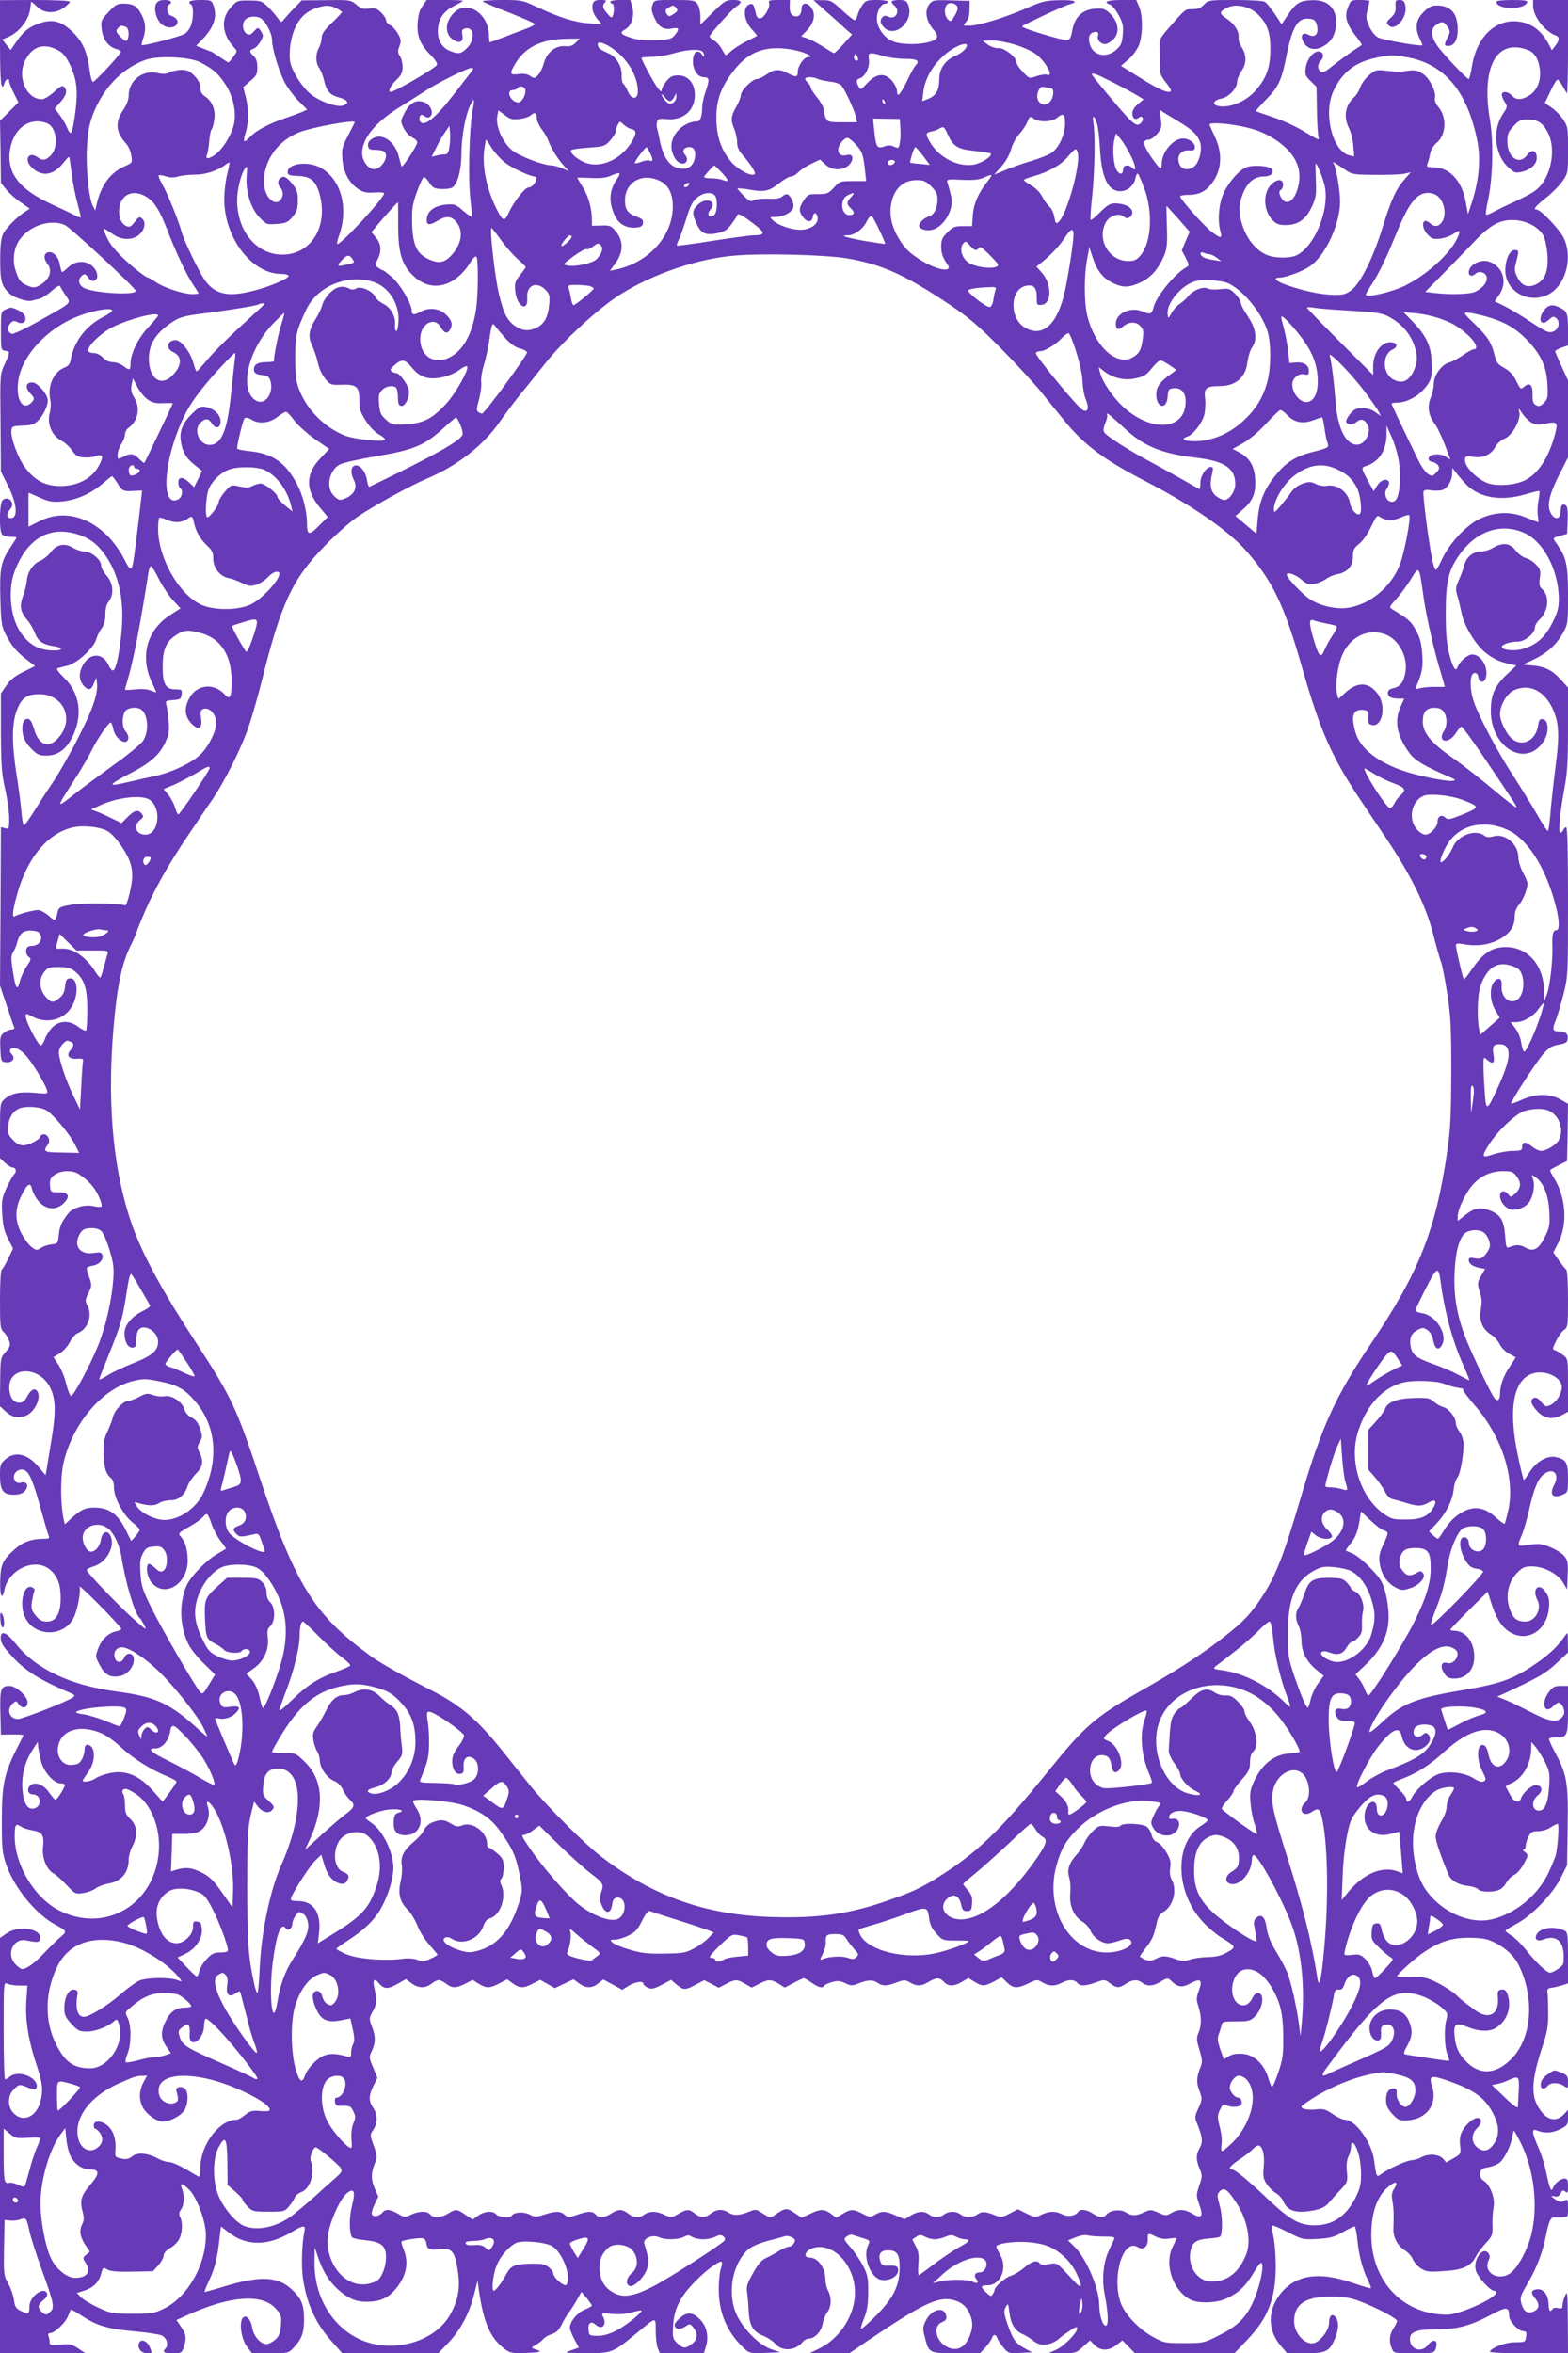 <?xml version="1.0" standalone="no"?>
<!DOCTYPE svg PUBLIC "-//W3C//DTD SVG 20010904//EN"
 "http://www.w3.org/TR/2001/REC-SVG-20010904/DTD/svg10.dtd">
<svg version="1.0" xmlns="http://www.w3.org/2000/svg"
 width="853pt" height="1280pt" viewBox="0 0 853 1280"
 preserveAspectRatio="xMidYMid meet">
<g transform="translate(0,1280) scale(0.1,-0.1)"
fill="#673ab7" stroke="none">
<path d="M0 12565 c0 -217 7 -273 25 -215 7 22 25 27 25 7 0 -7 11 -36 25 -63
l25 -51 -50 -50 -50 -50 3 -169 2 -169 29 -36 c15 -19 51 -51 78 -69 l50 -35
-23 -15 c-46 -29 -107 -91 -122 -122 -11 -23 -16 -63 -16 -142 0 -116 8 -143
51 -183 24 -22 97 -46 119 -39 8 2 26 7 42 10 15 4 46 23 69 44 25 23 43 32
45 25 3 -7 16 -29 30 -50 30 -45 43 -33 -145 -139 -73 -42 -140 -73 -148 -70
-23 9 -28 35 -9 56 14 15 22 17 37 9 28 -15 50 -3 46 23 -2 15 -16 30 -40 41
-33 16 -41 17 -65 5 -28 -13 -28 -13 -28 -118 0 -101 1 -105 23 -108 28 -4 28
-7 -3 -74 -25 -55 -25 -56 -22 -319 l2 -264 38 -76 c48 -94 56 -172 20 -177
-28 -4 -31 22 -7 49 29 32 -9 76 -41 49 -19 -16 -21 -170 -3 -188 7 -7 27 -12
45 -12 18 0 33 -2 33 -4 0 -2 -16 -27 -35 -56 -50 -75 -58 -114 -53 -280 4
-133 7 -149 31 -195 31 -60 58 -91 115 -135 l43 -33 -63 -31 c-45 -22 -72 -43
-93 -74 l-30 -44 0 -211 c1 -182 4 -226 23 -309 12 -54 22 -125 22 -158 0 -58
-1 -60 -22 -55 l-23 6 -2 -431 -3 -431 36 -107 c19 -59 38 -113 41 -119 3 -8
-3 -13 -15 -13 -11 0 -30 -8 -41 -18 -19 -15 -22 -25 -19 -87 3 -67 4 -70 29
-73 35 -4 55 20 34 42 -9 9 -13 20 -10 26 13 20 49 9 81 -26 36 -37 107 -154
119 -192 7 -23 6 -23 -68 -16 -81 7 -130 -3 -165 -37 -21 -19 -22 -29 -22
-169 l0 -149 27 -26 c15 -14 33 -25 40 -25 20 0 26 -21 9 -38 -8 -10 -27 -44
-42 -76 -23 -52 -26 -67 -22 -140 4 -62 11 -93 32 -134 l27 -53 -26 -54 c-14
-30 -30 -57 -35 -60 -6 -4 -10 -70 -10 -164 0 -143 2 -160 19 -175 11 -10 24
-31 30 -47 9 -26 7 -33 -18 -62 -28 -32 -29 -34 -30 -164 l-2 -131 28 -26 c35
-33 65 -41 106 -29 57 16 100 112 64 142 -15 12 -34 -4 -56 -46 -15 -30 -55
-30 -75 -1 -9 12 -16 40 -16 61 0 114 156 119 219 7 34 -61 37 -134 12 -285
-12 -72 -24 -146 -27 -165 l-6 -34 -36 43 c-60 73 -128 90 -181 45 -28 -24
-31 -31 -31 -88 0 -82 17 -106 74 -106 30 0 48 6 61 20 24 27 13 54 -20 46
-18 -5 -27 -1 -36 15 -15 29 18 65 51 54 29 -9 51 -62 93 -216 19 -68 37 -132
42 -142 6 -14 1 -17 -31 -17 -65 0 -114 -19 -161 -63 -60 -55 -70 -79 -72
-170 -2 -78 11 -104 23 -45 22 112 167 178 247 111 42 -36 59 -79 59 -155 0
-85 -25 -128 -74 -128 -26 0 -41 7 -61 32 -23 27 -26 39 -22 73 4 22 9 49 13
58 4 11 0 19 -12 24 -47 18 -72 -96 -36 -167 52 -104 208 -105 262 -1 21 41
41 145 33 171 -3 8 47 -38 111 -103 64 -65 116 -122 116 -126 0 -5 -12 -11
-28 -14 -42 -9 -79 -43 -97 -92 -17 -44 -17 -45 8 -92 28 -54 56 -69 111 -59
42 8 78 55 74 96 -4 32 -39 34 -53 3 -13 -31 -43 -29 -51 2 -8 30 10 55 40 55
42 0 148 -74 229 -160 91 -97 189 -224 214 -278 9 -20 19 -41 21 -47 3 -5 -17
10 -44 35 -159 146 -235 181 -452 210 -253 34 -440 123 -551 265 -45 56 -75
68 -77 30 -1 -30 14 -54 69 -112 66 -71 146 -121 291 -183 46 -19 48 -22 30
-34 -33 -23 -272 -116 -296 -116 -47 0 -65 52 -29 84 18 16 20 16 34 -5 19
-26 47 -19 47 12 0 32 -62 89 -98 89 -48 0 -53 -16 -50 -146 l3 -119 63 1 c34
1 61 -2 60 -5 -2 -3 -20 -40 -41 -81 -65 -130 -77 -191 -77 -385 0 -155 3
-176 25 -240 45 -127 163 -270 270 -326 58 -31 60 -35 29 -61 -16 -12 -56 -52
-89 -86 -56 -60 -100 -92 -125 -92 -6 0 -22 11 -35 25 -54 53 -14 145 57 131
66 -13 73 -12 76 11 8 53 -116 72 -181 28 l-37 -26 0 -1129 0 -1130 232 0 233
0 -39 26 c-34 23 -46 26 -97 21 -52 -5 -59 -3 -59 13 0 10 -3 25 -6 34 -4 10
-1 16 10 16 23 0 82 56 96 92 8 18 14 34 16 36 1 2 30 -15 65 -38 80 -51 134
-67 284 -81 66 -6 131 -16 145 -22 27 -13 39 -52 21 -70 -20 -20 -11 -27 38
-27 46 0 50 2 60 31 17 48 14 73 -14 113 l-25 37 62 28 c232 105 406 117 479
33 29 -32 31 -40 27 -90 -4 -45 -10 -60 -32 -79 -15 -13 -36 -23 -46 -23 -33
0 -70 42 -78 89 -8 49 -36 76 -53 51 -19 -28 -5 -116 25 -154 l27 -36 99 0
c95 0 100 1 125 28 46 48 59 82 59 157 0 82 -15 115 -72 167 -76 68 -175 70
-377 7 -49 -15 -91 -27 -92 -25 -2 2 10 32 27 67 30 65 44 124 55 232 l7 57
40 -31 c98 -78 218 -77 349 3 59 36 73 36 65 1 -14 -66 -18 -193 -7 -262 22
-140 71 -245 165 -347 l48 -54 261 0 261 0 56 58 c65 69 113 158 139 262 l19
75 7 -50 c25 -176 61 -261 138 -320 33 -24 41 -26 123 -23 82 3 88 7 37 23
-14 5 -11 9 12 21 15 8 33 22 40 31 7 9 27 21 46 27 25 8 40 22 56 55 12 24
28 51 36 60 7 9 26 38 42 65 l28 50 29 -34 c15 -19 28 -37 28 -41 0 -3 -18
-13 -40 -22 -39 -15 -80 -65 -80 -98 0 -9 11 -37 24 -62 l25 -46 -42 -15 c-41
-14 -40 -14 81 -15 141 -1 144 0 282 114 103 85 97 84 97 7 0 -37 5 -79 11
-94 l12 -28 119 0 120 0 12 39 c15 52 4 105 -29 141 -40 43 -72 47 -110 15
-18 -15 -32 -33 -32 -41 0 -23 28 -28 57 -9 26 17 27 17 45 -5 26 -32 23 -65
-8 -89 -35 -27 -49 -26 -81 5 -24 24 -25 30 -21 98 6 90 39 155 120 237 60 62
134 116 144 106 4 -3 1 -20 -5 -38 -6 -18 -11 -67 -11 -111 0 -126 44 -231
132 -316 34 -32 36 -33 119 -30 l84 3 -52 18 c-70 25 -162 122 -193 204 -42
112 -13 260 67 335 18 17 56 34 108 49 44 11 87 23 96 26 10 3 26 0 38 -7 17
-9 19 -14 11 -30 -6 -11 -18 -20 -28 -20 -9 0 -33 -10 -52 -22 -19 -12 -51
-30 -71 -39 -27 -12 -45 -34 -73 -84 -33 -58 -37 -72 -31 -108 3 -23 7 -69 8
-102 4 -74 24 -108 79 -130 23 -9 53 -29 68 -46 40 -41 108 -35 149 15 8 9 21
16 31 16 32 0 68 38 75 80 4 22 15 50 26 64 22 28 24 81 4 116 -8 14 -14 42
-15 63 0 60 -40 116 -82 117 -48 0 -25 46 28 56 107 20 216 -105 215 -247 0
-122 -82 -249 -196 -304 l-50 -24 108 -1 108 0 99 68 c295 199 381 241 461
223 48 -11 77 -35 95 -78 19 -44 17 -80 -5 -129 -25 -55 -68 -74 -116 -51 -65
31 -83 117 -29 137 18 7 24 16 22 31 -8 57 -80 41 -112 -24 -16 -33 -17 -44
-6 -85 23 -92 23 -92 171 -92 l130 0 30 32 c16 18 32 41 35 50 7 23 21 23 29
1 3 -10 18 -33 33 -51 26 -32 30 -33 92 -30 l65 3 -41 22 c-49 26 -64 48 -94
134 -19 57 -20 70 -9 90 13 23 14 21 20 -29 8 -63 30 -99 72 -118 18 -7 45
-25 61 -38 38 -32 99 -23 146 21 8 7 32 24 53 38 28 19 37 21 37 10 0 -24 -72
-97 -115 -116 l-40 -18 74 0 c70 -1 75 0 112 34 l39 35 24 -25 c33 -33 77 -33
120 0 l32 25 34 -35 34 -35 270 0 271 0 70 73 c113 118 155 226 155 401 0 55
-5 126 -12 158 -7 31 -10 60 -7 63 3 3 41 -14 85 -36 77 -40 81 -41 160 -37
68 4 90 9 137 36 31 18 61 32 66 32 4 0 11 -33 15 -72 8 -84 29 -165 58 -221
10 -21 18 -41 15 -43 -2 -2 -44 10 -93 27 -196 69 -328 45 -410 -73 -59 -86
-54 -189 13 -267 l35 -41 97 0 c113 0 133 9 162 77 22 52 24 92 6 118 -19 25
-37 11 -37 -30 0 -35 -35 -86 -72 -106 -47 -25 -118 43 -118 114 0 88 52 129
174 135 55 3 101 -1 144 -12 72 -19 242 -103 242 -120 0 -6 -9 -24 -20 -41
-22 -34 -25 -72 -8 -110 11 -25 13 -25 120 -25 104 0 109 1 117 22 18 48 -9
63 -41 23 -35 -45 -97 -25 -98 32 0 39 35 53 138 53 118 0 186 18 297 76 92
49 104 49 105 -4 0 -28 51 -82 77 -82 16 0 19 -6 15 -30 -4 -29 -6 -30 -59
-30 -52 0 -123 -26 -138 -50 -4 -7 66 -10 209 -10 l216 0 -1 173 c-1 154 -2
169 -14 142 -8 -16 -14 -40 -15 -53 0 -19 -4 -21 -24 -16 -13 3 -27 1 -30 -5
-13 -21 -21 -11 -22 29 -2 49 -28 82 -63 78 -32 -4 -36 -19 -11 -48 27 -31 25
-58 -6 -72 -34 -16 -56 -1 -68 44 -8 31 -4 42 32 104 50 83 86 177 102 264 16
80 26 102 48 99 9 -1 29 -1 45 0 26 1 27 3 27 51 0 48 -1 50 -21 40 -16 -9
-26 -8 -45 5 -29 19 -31 25 -5 18 13 -3 23 2 31 17 9 17 14 19 26 9 12 -10 14
-5 14 30 0 34 -3 41 -20 41 -21 0 -54 -27 -62 -51 -9 -25 -18 -3 -35 77 -8 44
-28 108 -44 143 -16 35 -29 72 -29 82 0 16 4 17 26 9 39 -15 81 -12 124 10 37
19 40 24 40 62 l0 42 -20 -22 c-49 -52 -105 -33 -148 49 -33 62 -26 148 23
299 33 100 38 127 37 205 0 50 -2 99 -4 110 -2 15 3 21 22 23 14 2 40 8 57 13
l33 11 0 138 c0 123 -2 140 -17 148 -56 28 -134 18 -154 -20 -14 -27 5 -40 38
-27 64 24 104 -4 109 -77 2 -27 0 -54 -4 -60 -11 -16 -55 -44 -69 -44 -19 0
-79 57 -129 121 -24 31 -60 67 -79 79 -19 12 -35 25 -35 28 0 4 26 20 58 37
82 42 199 163 242 250 l35 70 3 213 c4 238 -4 282 -73 409 -18 33 -31 64 -28
67 4 3 19 6 35 6 65 0 68 7 68 150 l0 130 -39 0 c-34 0 -44 -5 -65 -33 -45
-59 -25 -126 23 -78 26 26 37 26 51 2 14 -27 13 -47 -6 -65 -26 -27 -72 -18
-167 32 -51 26 -112 56 -137 66 l-45 18 45 20 c183 86 217 105 277 161 l63 59
-1 57 c0 56 0 56 -17 31 -36 -53 -84 -99 -157 -149 -126 -86 -190 -109 -410
-146 -248 -42 -322 -73 -432 -178 -35 -33 -63 -54 -63 -47 0 46 147 258 249
361 99 99 168 126 219 86 31 -25 -8 -85 -47 -72 -27 8 -37 -15 -20 -47 16 -30
28 -38 61 -38 65 0 108 48 108 119 0 81 -47 141 -110 141 -11 0 -20 3 -20 6 0
3 46 51 101 106 l102 101 17 -54 c26 -85 55 -133 97 -162 95 -65 207 -1 219
125 4 42 1 60 -16 86 -37 59 -79 21 -46 -42 25 -49 -13 -116 -66 -116 -44 0
-64 15 -82 60 -29 73 -14 154 39 207 28 28 40 33 79 33 64 0 141 -40 169 -88
l22 -37 3 79 c3 71 0 81 -20 104 -26 28 -96 61 -136 64 -15 0 -46 -2 -69 -6
-49 -9 -51 -6 -24 55 10 24 29 89 41 144 26 114 49 168 85 191 48 32 80 -7 50
-62 -29 -54 -7 -78 50 -52 24 11 25 15 25 88 0 86 -10 102 -67 115 -46 9 -104
-24 -140 -79 -15 -25 -30 -45 -33 -46 -3 0 -18 63 -34 139 -49 237 -26 389 66
434 75 37 189 -16 173 -81 -9 -40 -33 -71 -62 -85 -23 -10 -28 -8 -48 17 -15
19 -29 27 -39 23 -25 -10 -19 -34 17 -73 38 -41 82 -48 136 -20 l31 17 0 144
c0 142 0 144 -26 164 -14 11 -34 23 -43 26 -17 5 -17 8 4 51 12 24 31 52 43
60 21 14 22 22 22 169 0 90 -4 156 -10 160 -5 3 -23 26 -40 50 l-30 43 27 52
c52 100 42 248 -23 352 -14 22 -23 42 -21 44 3 3 24 15 48 27 l44 22 3 156 2
155 -42 24 c-59 33 -134 32 -211 -3 -31 -14 -57 -23 -57 -20 0 15 142 233 177
272 30 33 48 43 83 49 37 6 46 12 48 31 4 28 -12 41 -50 41 -32 0 -35 12 -14
62 8 19 26 80 40 135 26 101 26 105 26 507 0 272 -3 406 -10 406 -6 0 -13 -7
-16 -15 -4 -8 -10 -15 -16 -15 -12 0 -1 116 23 245 15 79 19 146 19 322 l0
223 -37 41 c-47 52 -85 72 -153 79 l-55 5 55 26 c73 34 125 80 161 143 28 50
29 53 29 208 0 166 -9 206 -61 280 -24 33 -25 32 21 44 l35 10 3 73 c2 51 -1
77 -10 82 -18 12 -28 1 -28 -31 0 -53 -42 -50 -60 4 -13 40 4 101 60 209 l40
79 0 210 0 209 -35 76 c-19 42 -35 79 -35 82 0 4 16 13 35 20 l35 12 0 79 c0
94 -4 106 -41 125 -41 22 -65 18 -88 -11 -39 -50 -19 -94 24 -54 21 19 27 21
40 10 25 -20 15 -63 -17 -74 -23 -8 -37 -2 -115 49 -48 33 -114 72 -145 88
l-57 28 25 36 c45 67 23 148 -50 178 -46 20 -116 -14 -116 -57 0 -20 20 -24
37 -7 19 19 58 6 61 -19 4 -27 -20 -57 -60 -78 -28 -15 -135 -18 -224 -8 l-51
6 91 92 c50 51 123 126 163 168 95 102 149 133 225 131 70 -1 140 -38 165 -86
9 -18 18 -64 21 -102 6 -90 -13 -138 -62 -162 -46 -21 -79 -8 -103 42 -15 30
-15 42 -5 80 16 60 15 65 -8 65 -26 0 -49 -47 -51 -103 -5 -111 109 -187 218
-146 104 39 154 197 100 314 -22 46 -125 155 -148 155 -21 0 -6 19 50 63 32
25 73 66 90 90 31 45 31 47 31 172 0 118 -1 128 -26 164 -14 22 -42 51 -63 65
l-37 26 31 65 c16 35 34 63 39 62 5 -2 17 -18 27 -36 10 -18 20 -35 23 -39 3
-3 6 110 6 251 l0 257 -95 0 -95 0 0 -32 c0 -56 62 -138 123 -161 22 -8 21
-26 -2 -56 l-19 -24 -16 31 c-32 61 -76 101 -128 117 -139 41 -260 -56 -290
-232 -6 -40 -15 -73 -18 -73 -11 0 -148 145 -174 185 -32 49 -34 88 -4 109 31
22 43 20 62 -9 16 -24 16 -29 2 -57 -21 -40 -20 -48 2 -48 33 0 52 33 52 88 0
89 -37 132 -114 132 -27 0 -44 -8 -71 -35 -44 -44 -50 -88 -20 -149 8 -16 14
-31 12 -32 -8 -8 -214 29 -240 42 -18 10 -36 33 -49 61 -17 39 -18 51 -9 88 6
24 11 46 11 49 0 3 -23 6 -51 6 -48 0 -51 -1 -65 -37 -21 -50 -11 -92 37 -153
23 -29 39 -53 37 -54 -1 -2 -25 -18 -53 -36 -27 -19 -74 -53 -104 -77 -42 -34
-56 -41 -67 -32 -19 15 -18 38 2 60 20 22 12 49 -14 49 -29 0 -63 -44 -69 -89
-5 -35 -2 -44 27 -72 l32 -32 2 -131 c1 -72 6 -139 10 -149 6 -11 -19 0 -70
32 -46 29 -119 63 -174 82 -52 17 -97 33 -98 34 -2 2 22 29 53 61 67 66 87
108 110 224 34 174 63 224 126 218 28 -2 35 -8 43 -36 12 -44 -10 -70 -44 -52
-33 18 -49 -2 -30 -38 22 -38 58 -49 101 -28 47 23 71 60 77 116 8 90 -40 142
-130 139 -66 -2 -89 -16 -132 -80 l-34 -51 -37 56 c-21 31 -45 61 -55 66 -10
6 -83 10 -163 10 -140 0 -144 -1 -167 -25 -17 -18 -34 -25 -62 -25 -42 0 -37
4 -135 -108 -39 -44 -46 -59 -45 -90 0 -20 1 -64 1 -97 0 -53 4 -66 30 -99 17
-21 31 -43 31 -47 0 -24 -61 0 -168 68 -31 19 -68 42 -80 50 l-24 15 40 34
c22 18 47 53 57 76 22 55 23 160 2 211 l-16 37 -80 0 c-76 0 -104 -11 -62 -25
10 -3 30 -28 46 -56 23 -43 27 -59 23 -107 -4 -47 -10 -60 -37 -84 -51 -45
-122 -32 -141 27 -12 36 -6 61 17 69 20 8 33 -1 26 -19 -7 -20 14 -45 39 -45
10 0 31 12 45 26 35 35 28 94 -16 138 -27 26 -38 31 -77 29 -75 -3 -118 -43
-132 -124 -6 -35 -12 -45 -30 -47 -21 -3 -242 64 -242 74 0 6 230 114 257 120
55 14 30 25 -52 23 -79 -2 -96 -6 -186 -46 -116 -50 -256 -93 -307 -93 -35 0
-35 0 -17 20 13 14 19 37 19 68 l1 47 -100 3 c-92 3 -101 1 -118 -19 -30 -37
-20 -96 26 -146 11 -12 17 -29 14 -37 -14 -37 -185 -49 -247 -18 -45 22 -80
75 -80 121 0 40 23 81 46 81 8 0 14 5 14 10 0 6 -26 10 -59 10 -54 0 -62 -3
-80 -28 -11 -16 -23 -40 -26 -55 -4 -15 -11 -27 -16 -27 -5 0 -36 25 -69 55
-55 51 -63 55 -107 54 l-48 0 64 -57 c36 -31 83 -73 105 -94 l41 -36 -45 -50
c-25 -28 -48 -50 -52 -51 -3 -1 -30 15 -59 34 -30 19 -69 40 -87 46 l-34 11
31 32 c39 40 49 87 27 121 -24 36 -56 33 -56 -5 0 -34 -23 -49 -49 -33 -10 7
-16 24 -15 47 l1 36 -59 0 c-52 0 -59 -2 -54 -18 7 -22 -29 -82 -49 -82 -16 0
-19 5 -30 53 -4 19 -11 27 -22 25 -45 -9 -41 -87 8 -139 16 -17 28 -33 27 -34
-2 -2 -26 -14 -54 -28 -28 -14 -65 -37 -82 -51 -16 -15 -32 -26 -34 -26 -2 0
-12 15 -22 34 -10 18 -29 39 -42 46 -13 8 -24 17 -24 21 0 12 120 147 146 164
36 23 29 35 -18 35 -39 0 -48 -6 -110 -67 l-68 -67 0 45 c0 24 -7 55 -16 67
-14 20 -23 22 -125 22 -109 0 -110 0 -119 -26 -8 -20 -6 -36 9 -69 23 -52 51
-69 97 -60 39 7 42 -2 15 -36 -17 -21 -29 -24 -105 -28 -61 -2 -99 2 -135 14
-56 18 -62 28 -30 45 34 19 52 73 39 120 l-11 40 -54 0 c-30 0 -55 -4 -55 -10
0 -5 5 -10 10 -10 11 0 13 -40 4 -65 -6 -14 -10 -13 -30 11 -27 30 -29 45 -12
62 9 9 4 12 -24 12 -28 0 -38 -5 -43 -20 -8 -26 2 -59 29 -89 l21 -24 -70 6
c-78 5 -160 31 -282 88 -81 38 -85 39 -195 39 -62 0 -108 -4 -102 -8 5 -5 71
-33 147 -62 75 -30 137 -57 137 -61 0 -4 -21 -15 -47 -25 -27 -10 -81 -30
-121 -46 -40 -15 -75 -28 -77 -28 -3 0 -5 16 -5 35 0 120 -118 198 -190 126
-50 -49 -52 -116 -5 -147 35 -23 58 -12 50 25 -4 21 -2 30 9 34 53 21 65 -56
17 -104 -33 -33 -47 -35 -96 -15 -45 19 -69 66 -62 124 6 56 32 91 86 119 24
12 46 25 49 28 3 3 -40 5 -96 5 l-101 0 -22 -32 c-17 -23 -24 -50 -27 -93 -5
-72 14 -118 73 -177 21 -20 35 -43 32 -51 -6 -16 -230 -147 -252 -147 -17 0 0
36 30 64 28 27 35 41 35 72 0 22 -7 49 -15 60 -12 17 -12 27 -2 53 10 27 9 37
-8 67 -11 20 -30 41 -42 47 -13 6 -23 18 -23 27 0 9 -12 28 -28 43 -23 22 -34
25 -64 20 -31 -4 -43 -1 -69 21 -31 26 -34 27 -165 25 l-133 -1 -40 -42 c-22
-22 -47 -50 -56 -61 -15 -20 -15 -19 -37 10 -12 17 -36 44 -54 61 -29 28 -38
31 -98 31 -64 1 -67 0 -101 -38 -55 -61 -48 -144 17 -216 20 -21 20 -21 -3
-52 -12 -17 -24 -31 -27 -31 -2 0 -23 14 -47 30 -24 17 -46 30 -48 30 -3 0
-21 7 -42 16 l-38 15 36 37 c62 65 81 125 57 186 -9 24 -14 26 -70 26 -55 0
-75 -10 -50 -25 13 -8 13 -74 -1 -113 -6 -17 -21 -38 -34 -46 -23 -15 -226
-68 -234 -61 -2 2 2 18 8 36 16 47 14 85 -9 129 -24 47 -45 60 -98 60 -34 0
-45 -6 -82 -46 -40 -43 -42 -49 -37 -91 6 -56 34 -95 75 -108 18 -5 31 -13 30
-17 -7 -19 -144 -166 -153 -164 -5 2 -13 29 -17 61 -13 99 -36 154 -88 206
-62 62 -111 77 -180 54 -61 -20 -91 -44 -131 -102 l-31 -45 -23 28 -23 29 31
13 c60 25 113 92 121 153 3 19 5 36 5 38 1 3 15 -8 32 -25 39 -38 99 -40 147
-6 17 13 32 27 32 33 0 5 -81 9 -190 9 l-190 -1 0 -234z m5210 190 c0 -8 -8
-28 -19 -45 -17 -29 -20 -30 -35 -15 -21 22 -21 71 1 84 21 11 53 -3 53 -24z
m-3380 0 c17 -9 30 -18 30 -21 0 -3 -25 -30 -55 -59 -41 -39 -55 -60 -55 -81
-1 -16 -7 -40 -15 -54 -19 -34 -19 -80 1 -109 9 -13 21 -42 26 -65 14 -61 31
-82 82 -96 52 -14 60 -35 17 -45 -34 -7 -118 22 -167 60 -47 36 -105 125 -115
177 -5 25 -4 68 2 102 18 104 62 165 136 191 50 18 78 18 113 0z m1849 1 c10
-12 7 -18 -14 -32 -23 -15 -28 -15 -36 -3 -13 20 -11 27 9 38 23 14 28 13 41
-3z m3101 4 c20 -5 50 -24 67 -42 50 -51 65 -100 64 -196 -2 -93 -23 -150 -83
-217 -51 -58 -144 -96 -203 -81 -34 9 -22 32 20 40 40 8 85 56 85 91 0 13 11
41 25 61 28 41 27 87 -4 133 -9 14 -14 35 -13 48 4 31 -23 74 -64 101 -41 27
-42 37 -6 56 32 18 64 20 112 6z m-5358 -62 c28 -22 58 -82 58 -117 0 -43 35
-162 67 -226 14 -27 47 -73 74 -101 l50 -50 -25 -12 c-14 -6 -58 -22 -98 -36
-86 -29 -155 -66 -188 -101 -34 -36 -40 -31 -24 22 18 58 18 133 0 199 l-13
50 38 33 c34 28 39 38 39 75 0 30 -6 48 -20 61 -25 23 -25 32 0 40 18 6 50 52
50 73 0 4 -6 16 -13 26 -13 18 -15 18 -36 -5 -17 -19 -25 -21 -39 -13 -23 15
-27 58 -7 78 19 19 65 21 87 4z m-738 -44 c17 -6 21 -50 8 -72 -6 -9 -16 -4
-37 18 -23 24 -26 32 -15 45 14 17 21 18 44 9z m2448 -86 c-16 -17 -31 -22
-60 -19 -51 3 -97 -34 -113 -92 -6 -23 -20 -52 -31 -64 -19 -20 -22 -21 -44
-6 -17 11 -37 14 -64 10 -49 -6 -50 3 -11 66 54 84 144 125 276 126 l69 1 -22
-22z m2393 -12 c42 -13 92 -36 111 -51 55 -42 100 -127 59 -111 -9 3 -34 -1
-56 -8 -40 -14 -40 -14 -74 22 -19 19 -35 43 -35 52 0 29 -68 82 -99 78 -16
-1 -39 7 -57 19 l-29 22 52 1 c29 0 86 -11 128 -24z m-2176 -32 c72 -56 121
-145 121 -220 0 -48 -35 -48 -55 0 -8 19 -19 37 -25 41 -5 3 -9 23 -8 44 2 49
-29 102 -68 119 -51 23 -59 29 -62 47 -6 27 43 11 97 -31z m1911 29 c-1 -17
-28 -42 -61 -56 -56 -23 -89 -70 -89 -125 0 -61 -17 -92 -59 -109 l-34 -14 6
50 c10 88 71 178 156 233 43 27 81 37 81 21z m-4949 -24 c32 -16 46 -33 69
-80 38 -80 45 -142 30 -258 -17 -123 -23 -136 -44 -88 -8 20 -27 53 -42 72
l-26 35 31 35 c33 38 39 63 19 83 -9 9 -22 2 -54 -28 -25 -23 -54 -40 -66 -40
-88 1 -139 128 -87 219 39 70 98 87 170 50z m8001 -1 c36 -14 58 -49 65 -106
7 -62 -15 -115 -59 -142 -42 -25 -70 -25 -93 0 -21 24 -55 26 -55 5 0 -9 7
-27 16 -40 16 -24 15 -27 -12 -68 -55 -83 -43 -215 26 -282 34 -33 42 -37 73
-31 51 10 87 41 87 77 0 42 -27 50 -52 16 -43 -59 -108 -14 -108 74 0 40 5 53
34 83 28 31 40 36 77 36 54 0 83 -19 110 -72 39 -76 25 -199 -31 -276 -24 -34
-50 -51 -137 -93 -60 -27 -121 -57 -136 -66 -16 -8 -31 -13 -33 -10 -3 3 2 38
11 78 26 120 31 316 10 439 -48 287 37 443 207 378z m-3997 1 c59 -11 119 -39
83 -39 -24 0 -58 -48 -58 -80 0 -31 -9 -32 -57 -7 -44 23 -73 21 -113 -8 -19
-14 -42 -25 -53 -25 -25 0 -87 -63 -87 -88 0 -11 -11 -40 -25 -63 -29 -51 -31
-73 -10 -122 8 -20 15 -52 15 -72 0 -25 9 -45 33 -72 42 -48 70 -93 63 -100
-16 -16 -87 21 -125 63 -57 65 -83 140 -84 239 -1 97 23 167 90 255 83 111
180 146 328 119z m-501 -5 c9 -3 16 -14 16 -23 -1 -14 -2 -14 -11 2 -12 21
-35 22 -43 1 -21 -55 9 -124 53 -124 30 0 32 -13 11 -73 -11 -31 -20 -71 -20
-89 0 -45 -10 -78 -24 -78 -78 0 -151 -74 -143 -146 5 -45 32 -84 60 -84 25 0
33 27 13 49 -18 20 -5 41 26 41 25 0 37 -29 26 -67 -10 -40 -40 -57 -83 -49
-56 11 -91 65 -109 169 -3 15 -8 36 -11 47 -4 11 -4 28 0 39 4 15 13 17 54 13
87 -8 151 47 151 131 0 64 -37 107 -90 107 -30 0 -44 -6 -64 -31 -14 -17 -26
-38 -26 -47 -1 -13 -5 -12 -21 8 -19 23 -89 152 -89 165 0 3 26 5 58 6 31 0
84 9 117 19 63 18 122 24 149 14z m853 -51 c-11 -10 -26 8 -20 23 5 15 7 14
15 -1 6 -9 7 -19 5 -22z m139 22 c27 -8 79 -15 117 -15 66 0 83 -10 58 -36 -6
-5 -26 -41 -45 -81 -39 -79 -56 -97 -56 -59 0 13 -12 38 -26 55 -39 47 -86 43
-135 -10 -36 -39 -38 -40 -48 -20 -15 28 -14 39 7 45 29 10 55 63 49 102 -7
40 2 42 79 19z m2840 -5 c209 -34 337 -184 391 -458 19 -97 9 -210 -28 -327
l-23 -70 -13 70 c-22 115 -89 185 -176 185 -33 0 -38 3 -32 18 4 9 11 34 15
55 4 22 18 45 33 58 54 41 60 141 12 197 -15 18 -22 36 -19 49 9 33 -30 110
-68 133 -26 17 -42 20 -78 15 -51 -7 -55 -7 -126 1 -47 5 -54 3 -87 -26 -20
-17 -41 -46 -47 -64 -6 -19 -20 -42 -31 -52 -51 -46 -62 -109 -30 -172 10 -20
21 -63 23 -95 l5 -58 -26 6 c-92 21 -144 229 -87 350 47 101 116 155 228 180
79 17 89 17 164 5z m-6556 -29 c70 -37 97 -60 135 -118 41 -61 60 -142 50
-207 -9 -55 -51 -130 -92 -167 -38 -33 -70 -40 -57 -11 4 9 10 42 12 72 2 30
8 60 13 66 5 6 12 31 15 56 7 52 -12 98 -51 124 -18 12 -25 25 -25 47 0 21
-10 41 -32 64 -26 27 -39 33 -72 33 -23 -1 -52 -7 -64 -14 -18 -9 -35 -10 -66
-3 -80 18 -156 -41 -156 -123 0 -22 -11 -51 -30 -79 -45 -66 -40 -120 15 -181
13 -14 26 -43 29 -65 7 -40 6 -41 -35 -59 -80 -35 -131 -106 -154 -211 l-7
-30 -13 25 c-22 43 -38 203 -32 318 4 80 12 124 31 175 54 145 159 255 287
301 69 25 240 17 299 -13z m1465 -63 c-14 -18 -53 -68 -86 -111 -101 -131
-163 -180 -184 -147 -4 6 -4 18 -1 26 5 12 9 12 26 2 15 -10 22 -10 32 0 19
19 -2 65 -35 76 -43 16 -78 -3 -105 -56 -24 -47 -24 -47 -6 -85 11 -21 31 -44
47 -51 15 -7 27 -19 27 -26 0 -18 -82 -143 -86 -131 -2 6 -8 29 -14 52 -22 86
-93 133 -146 98 -17 -11 -24 -24 -22 -38 2 -18 10 -22 38 -22 19 0 41 -4 48
-8 33 -22 -9 -97 -54 -97 -31 0 -64 45 -64 87 0 80 73 169 204 250 50 31 111
70 136 86 59 41 230 126 253 127 16 0 15 -4 -8 -32z m3503 -48 c54 -27 112
-59 130 -70 l33 -20 -30 -26 c-19 -15 -31 -35 -31 -49 0 -29 16 -41 35 -25 18
15 31 -6 15 -25 -19 -23 -33 -18 -77 28 -45 47 -193 225 -193 232 0 12 29 1
118 -45z m-1610 21 c9 -5 39 -11 67 -15 30 -3 55 -12 64 -23 21 -28 70 -135
77 -168 l6 -30 -80 0 c-74 0 -80 2 -90 24 -7 14 -12 35 -12 47 0 12 -16 41
-35 64 -19 23 -35 48 -35 55 0 7 -7 18 -15 25 -8 7 -15 16 -15 21 0 12 46 12
68 0z m-1591 -57 c7 -20 -12 -63 -32 -70 -9 -4 -25 2 -35 11 -26 24 -26 55 -1
55 11 0 23 5 26 10 9 15 35 12 42 -6z m2861 6 c18 0 15 -50 -5 -72 -38 -42
-89 3 -64 58 9 20 17 25 34 20 12 -3 28 -6 35 -6z m-2074 -70 c7 0 18 10 24
23 l11 22 0 -22 c1 -12 -8 -27 -19 -33 -15 -8 -23 -6 -40 12 -11 12 -20 26
-20 32 0 6 7 0 16 -12 8 -12 21 -22 28 -22z m-1074 -57 c-17 -88 -24 -375 -11
-477 6 -49 9 -92 6 -94 -2 -2 -23 12 -47 33 -39 34 -47 36 -91 32 -62 -5 -101
-34 -105 -75 -4 -38 12 -41 60 -12 43 26 70 25 96 -2 44 -48 37 -119 -19 -183
-39 -44 -69 -50 -123 -27 -68 30 -90 76 -94 192 -2 83 1 105 25 174 16 44 33
81 38 82 6 2 19 -11 30 -29 17 -27 27 -33 62 -35 23 -2 51 2 62 7 29 16 51 94
51 182 0 90 21 209 46 262 10 20 19 35 21 33 3 -2 -1 -30 -7 -63z m2244 51 c3
-8 2 -12 -4 -9 -6 3 -10 10 -10 16 0 14 7 11 14 -7z m-1988 -91 c24 2 53 12
63 21 20 18 31 12 31 -19 0 -11 13 -39 29 -61 16 -21 32 -50 36 -64 11 -33 51
-98 84 -133 l26 -28 -37 16 c-21 8 -45 15 -55 15 -47 0 -181 51 -220 85 -50
43 -88 131 -78 182 l6 33 35 -26 c29 -22 41 -26 80 -21z m3584 -13 c73 -44
100 -69 116 -106 13 -31 8 -80 -14 -121 -20 -37 -75 -45 -92 -14 -25 47 0 87
51 83 23 -2 29 2 29 18 0 28 -43 53 -78 45 -51 -11 -102 -79 -102 -135 0 -40
-10 -33 -61 41 -42 62 -45 89 -10 89 10 0 31 14 46 32 24 28 26 36 20 82 l-7
50 23 -16 c13 -8 49 -30 79 -48z m-616 -16 c-2 -57 -31 -123 -70 -153 -14 -11
-65 -32 -112 -46 -48 -14 -113 -37 -145 -51 l-59 -24 40 45 c23 26 45 64 52
92 7 27 27 64 44 83 18 19 38 50 45 67 12 31 15 32 34 18 31 -22 100 -19 128
5 34 28 44 20 43 -36z m174 3 c6 -17 13 -80 16 -139 9 -156 44 -228 110 -228
39 0 75 30 83 71 3 16 9 27 13 24 4 -2 20 -39 36 -82 47 -129 38 -292 -22
-363 -21 -24 -33 -30 -66 -30 -104 0 -172 116 -123 209 20 39 76 56 101 31 16
-16 44 0 44 24 0 27 -38 48 -90 50 -29 1 -43 -7 -84 -47 -26 -27 -50 -46 -53
-43 -3 2 1 62 9 133 14 138 17 335 6 396 -8 44 6 41 20 -6z m-1070 -23 c2 -27
1 -63 -3 -81 -5 -30 -7 -32 -31 -21 -19 9 -33 9 -55 1 -37 -14 -44 -3 -53 87
l-7 65 73 -1 73 -1 3 -49z m-4643 26 c57 -22 67 -140 14 -182 -26 -22 -38 -22
-67 -2 -47 33 -73 -16 -29 -57 54 -52 116 -44 169 22 17 21 33 38 34 36 2 -1
8 -43 14 -92 6 -49 20 -121 31 -159 10 -39 19 -74 19 -77 0 -4 -17 1 -37 12
-21 11 -77 37 -124 59 -167 77 -236 161 -227 275 11 128 103 203 203 165z
m1675 6 c0 -2 -16 -34 -36 -72 -33 -63 -36 -74 -31 -132 5 -72 38 -130 90
-163 24 -15 44 -19 85 -16 28 2 52 0 52 -4 0 -27 -243 -289 -256 -276 -2 2 2
22 10 44 54 152 12 307 -99 370 -68 39 -180 24 -180 -22 0 -17 8 -20 52 -22
69 -2 96 -22 117 -84 58 -181 -36 -344 -198 -344 -140 0 -246 127 -246 295 0
60 21 143 43 174 12 17 13 12 9 -38 -7 -85 21 -178 69 -228 38 -40 39 -40 96
-36 50 4 60 9 85 39 23 28 28 42 28 89 0 48 -5 60 -33 94 -24 28 -39 38 -51
33 -25 -10 -30 -35 -11 -57 33 -36 -2 -99 -42 -74 -55 34 -63 138 -18 228 35
68 92 119 167 148 67 26 298 68 298 54z m1505 -38 c30 -5 29 -29 -5 -80 -59
-89 -165 -134 -246 -103 -46 18 -91 59 -75 69 6 4 49 10 96 13 81 6 87 8 115
40 17 18 30 41 30 49 0 8 5 24 11 36 11 20 11 20 32 0 12 -11 31 -22 42 -24z
m3279 22 c100 -16 161 -38 226 -81 108 -73 148 -158 121 -259 -15 -54 -38 -82
-65 -78 -25 4 -49 59 -28 65 6 3 12 16 12 29 0 32 -33 32 -65 0 -47 -48 -42
-147 11 -197 20 -19 36 -24 73 -23 64 1 107 32 138 101 22 47 25 65 21 144 -1
49 -2 89 -1 89 9 0 43 -86 51 -129 23 -126 -56 -318 -151 -368 -37 -19 -122
-19 -167 1 -73 31 -132 121 -145 221 -5 39 -2 63 15 108 25 65 63 97 116 97
36 0 57 19 44 39 -11 19 -103 26 -140 11 -44 -18 -106 -93 -130 -156 -21 -58
-26 -138 -11 -192 12 -41 1 -41 -51 0 -43 34 -168 175 -168 190 0 4 20 8 45 8
56 0 94 18 127 62 56 74 61 166 13 263 -14 29 -25 55 -25 58 0 10 66 8 134 -3z
m-4269 -117 c-5 -36 -10 -43 -28 -43 -12 0 -33 -3 -45 -7 l-24 -6 27 54 c15
30 37 68 49 84 l21 30 3 -35 c2 -19 1 -54 -3 -77z m2710 68 c30 -68 54 -82
146 -92 44 -4 84 -11 88 -14 13 -13 -50 -54 -94 -61 -90 -13 -193 43 -240 130
-21 38 -19 44 13 51 12 2 30 8 39 14 27 15 28 14 48 -28z m997 -119 c29 -60
32 -90 6 -64 -19 19 -48 14 -48 -7 0 -31 -18 -34 -35 -7 -18 27 -25 123 -12
170 l8 30 25 -30 c14 -16 39 -57 56 -92z m-1500 66 c38 -40 44 -58 53 -139 l7
-64 -72 0 c-69 0 -73 -1 -104 -36 -30 -32 -37 -35 -86 -35 -50 1 -55 -1 -77
-33 -28 -42 -29 -61 -3 -94 23 -29 47 -27 52 4 4 28 22 24 26 -5 5 -35 -39
-66 -94 -66 -50 0 -120 24 -149 51 -19 19 -19 19 13 19 42 0 89 24 97 50 6 20
-9 59 -29 72 -6 4 -19 0 -28 -9 -14 -12 -34 -16 -78 -14 -32 1 -68 -2 -79 -8
-17 -10 -26 -6 -56 25 -20 20 -35 38 -33 39 2 2 33 -1 69 -7 79 -14 103 -8
160 37 24 19 52 35 62 35 10 0 28 10 40 23 12 13 44 34 70 46 l48 23 28 -26
c37 -35 98 -36 131 -2 27 30 21 61 -11 53 -31 -8 -49 2 -49 29 0 25 31 64 51
64 6 0 25 -15 41 -32z m-1977 -23 c16 -25 47 -59 69 -77 37 -30 137 -77 164
-78 28 0 -5 -60 -34 -60 -18 0 -80 -79 -105 -134 -24 -54 -33 -52 -67 16 -55
110 -79 228 -68 322 4 31 9 56 10 56 2 0 16 -20 31 -45z m860 -25 c19 -37 19
-51 0 -44 -9 4 -29 1 -46 -6 -16 -7 -32 -10 -36 -7 -4 5 53 82 64 86 1 1 9
-12 18 -29z m1487 -18 l36 -49 -51 5 c-29 2 -53 6 -55 7 -5 5 21 85 27 85 4 0
23 -22 43 -48z m841 17 c17 -65 -60 -339 -105 -377 -13 -11 -16 -7 -22 26 -3
21 -15 47 -27 58 -12 10 -30 36 -40 56 -11 21 -35 46 -59 59 -22 13 -40 26
-40 30 0 3 21 12 48 19 83 23 152 61 190 106 42 50 48 52 55 23z m-995 -51
c-7 -19 -38 -22 -38 -4 0 10 9 16 21 16 12 0 19 -5 17 -12z m-3632 -66 c-9
-33 -16 -94 -16 -136 0 -210 150 -406 310 -406 22 0 40 -5 40 -11 0 -14 -101
-58 -189 -80 -139 -36 -207 -22 -264 53 -29 38 -116 218 -128 263 -14 56 -78
214 -105 260 -14 25 -24 48 -21 51 3 3 21 1 39 -5 23 -8 44 -8 68 -1 19 6 60
10 92 10 55 0 121 21 163 53 11 9 21 14 23 12 2 -1 -4 -30 -12 -63z m6080 26
c38 -27 46 -28 164 -29 69 -1 141 2 160 6 l35 8 -33 -37 c-47 -53 -75 -114
-121 -264 -50 -162 -119 -302 -169 -340 -31 -23 -44 -27 -101 -26 -70 2 -171
24 -258 56 -55 20 -69 38 -30 38 33 1 121 33 162 61 84 56 165 229 165 353 0
60 -21 183 -35 207 -9 13 -3 10 61 -33z m-3391 -15 c41 -45 44 -56 9 -43 -14
6 -43 10 -65 10 -21 0 -39 3 -39 7 0 7 51 63 57 63 1 0 18 -17 38 -37z m-570
-39 c-42 -62 -45 -125 -9 -200 20 -43 63 -66 112 -62 29 2 38 8 40 24 2 17 -5
24 -29 33 -54 19 -69 39 -69 92 0 86 73 140 158 117 70 -19 102 -67 102 -152
0 -161 -134 -307 -313 -343 l-29 -6 31 43 c43 59 43 121 2 170 -26 32 -33 35
-80 33 l-51 -1 0 33 c0 60 -20 132 -51 179 -16 26 -29 48 -29 49 0 1 33 1 73
-1 50 -3 83 1 107 11 55 24 62 20 35 -19z m2017 -11 c-50 -63 -76 -123 -80
-185 l-4 -58 -50 0 c-44 0 -54 -4 -84 -34 -29 -29 -34 -41 -34 -79 0 -30 8
-55 24 -80 21 -30 22 -36 9 -41 -42 -16 -188 62 -236 125 -69 94 -89 180 -60
264 23 63 67 95 130 95 38 0 51 -6 79 -34 26 -26 34 -42 34 -70 0 -46 -18 -84
-44 -92 -28 -9 -56 -34 -56 -51 0 -20 40 -32 75 -22 41 12 81 59 96 111 11 42
10 55 -18 149 -4 13 7 15 79 11 60 -3 93 0 118 11 52 23 54 21 22 -20z m-1630
-25 c-6 -6 -15 -8 -19 -4 -4 4 -1 11 7 16 19 12 27 3 12 -12z m-2945 -59 c43
-27 71 -71 112 -177 46 -120 105 -246 140 -298 17 -25 31 -47 31 -50 0 -2 -15
-4 -34 -4 -48 0 -154 35 -198 65 -20 14 -40 25 -43 25 -14 0 -113 81 -156 127
-47 50 -61 71 -79 118 -11 29 -12 29 49 -12 42 -29 99 -30 134 -3 33 26 43 68
22 89 -15 15 -19 13 -42 -16 -22 -28 -27 -31 -49 -21 -29 14 -43 60 -33 108
15 68 80 90 146 49z m3091 9 c17 -17 15 -93 -3 -108 -26 -21 -43 4 -21 29 42
47 -24 72 -69 26 -30 -29 -31 -46 -5 -103 23 -52 50 -64 114 -50 38 8 53 18
76 50 16 21 30 44 32 50 4 11 44 -14 110 -67 41 -33 36 -45 -22 -45 -19 0
-120 -14 -224 -30 -104 -17 -191 -28 -193 -26 -3 2 2 17 10 33 8 15 26 67 41
115 20 66 34 93 57 112 32 28 77 34 97 14z m742 -10 c-25 -27 -25 -40 0 -63
22 -20 18 -35 -10 -35 -45 0 -53 86 -10 107 37 19 43 16 20 -9z m3181 12 c44
-24 63 -106 33 -148 -18 -26 -41 -28 -65 -6 -41 37 -53 -18 -13 -61 22 -24 31
-27 69 -23 24 3 57 15 74 27 35 25 39 16 15 -32 -42 -83 -166 -194 -279 -250
-75 -37 -215 -69 -215 -49 0 4 20 37 44 74 24 37 67 125 96 195 67 165 92 212
128 251 32 34 74 42 113 22z m-5645 -157 c-1 -151 18 -220 78 -279 98 -99 230
-69 317 72 11 19 25 32 30 28 12 -7 11 -201 -1 -286 -15 -100 -47 -177 -94
-225 -91 -91 -207 -58 -210 61 -2 83 76 129 112 66 20 -35 37 -38 52 -10 15
28 5 54 -31 85 -35 29 -89 33 -129 10 -34 -19 -50 -19 -50 3 0 37 -58 138
-103 180 -26 23 -50 42 -54 42 -5 0 -16 7 -26 14 -17 13 -17 16 -3 45 23 43
20 85 -9 119 l-24 29 36 44 c32 39 105 119 108 119 1 0 1 -53 1 -117z m4244
27 l62 -71 -22 -50 -21 -51 21 -40 c20 -40 21 -42 3 -52 -62 -35 -164 -159
-178 -219 -10 -37 -17 -39 -60 -21 -65 27 -145 -10 -145 -67 0 -31 14 -37 39
-15 31 26 69 28 92 5 18 -18 21 -29 16 -70 -8 -62 -20 -85 -59 -105 -87 -45
-204 65 -243 229 -18 75 -18 218 -1 307 l12 65 18 -55 c23 -72 56 -113 109
-139 56 -27 90 -26 152 3 54 25 95 70 126 141 17 39 20 63 17 160 -2 63 -3
115 -2 115 1 0 29 -32 64 -70z m-1625 -64 c19 -39 32 -72 31 -73 -1 -1 -50 6
-110 16 -105 19 -143 31 -95 31 37 0 84 34 103 74 10 21 22 34 28 30 6 -4 25
-39 43 -78z m-4432 30 c28 -12 377 -335 385 -357 11 -28 -238 -14 -285 17 -27
17 -30 46 -7 65 14 11 19 10 34 -11 11 -15 23 -21 34 -17 24 10 19 50 -10 78
-36 34 -94 32 -132 -4 -15 -15 -31 -27 -34 -27 -3 0 -8 17 -12 38 -6 43 -35
76 -63 70 -25 -5 -28 -34 -5 -63 31 -39 10 -90 -48 -120 -21 -11 -31 -11 -60
1 -39 17 -49 30 -67 89 -16 50 -7 116 21 157 54 80 169 119 249 84z m2371 -80
c25 -35 66 -82 91 -104 25 -22 45 -42 45 -44 0 -3 -14 -23 -31 -44 -27 -34
-30 -45 -26 -87 8 -86 72 -119 65 -35 -4 67 51 90 99 42 22 -22 25 -32 21 -77
-6 -71 -26 -109 -70 -130 -46 -22 -86 -16 -129 20 -34 29 -49 62 -73 156 -23
91 -54 367 -42 367 2 0 25 -29 50 -64z m3116 27 c0 -39 -27 -214 -46 -303 -40
-185 -122 -260 -220 -201 -84 51 -80 207 6 226 43 9 60 -8 60 -62 0 -42 1 -44
27 -41 55 6 56 111 2 173 l-31 35 34 27 c51 42 97 92 124 135 29 45 44 49 44
11z m-2730 -11 c0 -12 -49 -56 -55 -50 -7 7 34 58 46 58 5 0 9 -4 9 -8z m2198
-72 c7 0 15 6 18 13 3 9 21 -3 54 -36 28 -28 50 -53 50 -57 0 -25 -99 -20
-152 6 -45 23 -64 84 -35 113 10 10 16 7 32 -13 12 -15 26 -26 33 -26z m-2036
-11 c-6 -13 -18 -32 -29 -41 -23 -21 -117 -41 -156 -32 -27 5 -26 6 33 50 34
25 65 42 71 39 5 -4 21 3 36 15 22 17 29 19 40 7 10 -10 11 -20 5 -38z m3308
-12 c8 0 26 -9 39 -19 l25 -19 -45 7 c-24 4 -50 11 -56 17 -19 14 -16 30 5 22
9 -4 24 -8 32 -8z m-1975 -22 c190 -32 317 -89 555 -248 111 -74 162 -118 283
-240 81 -82 183 -192 225 -244 42 -53 98 -121 123 -152 107 -132 216 -213 449
-333 236 -122 436 -260 531 -365 151 -169 215 -301 315 -653 96 -335 161 -482
314 -710 31 -47 94 -140 139 -207 137 -204 216 -365 256 -518 18 -71 38 -143
45 -159 6 -16 21 -93 33 -170 19 -122 22 -180 22 -426 -1 -242 -4 -308 -23
-440 -62 -422 -153 -651 -411 -1034 -198 -293 -271 -454 -389 -856 -96 -325
-140 -433 -230 -560 -55 -78 -98 -119 -219 -211 -107 -81 -232 -161 -417 -266
-246 -140 -306 -192 -499 -431 -267 -331 -393 -452 -617 -591 -82 -50 -123
-70 -245 -113 -217 -78 -391 -103 -646 -95 -363 11 -651 114 -934 333 -86 66
-290 271 -371 370 -27 34 -101 126 -164 205 -136 169 -225 244 -385 326 -137
69 -279 149 -325 183 -313 227 -414 390 -613 990 -119 359 -151 427 -336 710
-184 281 -292 479 -350 640 -112 316 -144 709 -95 1168 18 168 42 271 84 357
17 34 30 64 30 68 0 3 21 55 46 114 51 120 136 270 233 413 35 52 72 106 81
120 9 14 35 52 58 85 61 91 146 258 185 365 20 53 54 170 77 260 109 440 168
567 348 752 57 59 136 129 176 156 80 56 289 171 377 208 165 69 306 179 396
307 31 45 83 114 114 152 32 39 94 116 138 172 99 123 290 299 405 371 179
113 424 196 626 212 156 13 487 4 605 -15z m-2687 -5 c13 -21 14 -20 -60 -35
-24 -4 -23 4 4 32 26 28 39 29 56 3z m105 -121 c88 -24 150 -117 145 -216 -2
-33 -7 -56 -13 -53 -5 3 -8 19 -6 37 3 44 -24 91 -63 110 -19 9 -39 26 -44 38
-15 32 -80 61 -104 46 -13 -8 -24 -8 -38 -1 -36 19 -71 11 -105 -23 -19 -19
-37 -47 -41 -63 -3 -16 -19 -49 -34 -74 -41 -65 -46 -101 -21 -152 11 -24 25
-66 31 -94 6 -29 24 -67 40 -85 26 -32 31 -34 87 -32 83 3 98 -9 98 -84 0 -50
5 -66 36 -113 20 -32 51 -63 72 -74 20 -11 34 -23 31 -28 -9 -14 -163 2 -216
22 -109 42 -206 138 -249 247 -19 48 -23 78 -23 173 -1 121 6 152 60 266 59
125 217 192 357 153z m4665 -13 c83 -43 178 -162 208 -260 19 -65 19 -194 -1
-270 -23 -87 -61 -150 -131 -215 -75 -70 -172 -111 -265 -111 -58 0 -78 13
-40 25 31 10 79 71 92 117 6 23 8 64 5 90 -8 56 6 68 79 68 87 0 141 46 151
129 4 31 16 69 27 84 29 42 19 103 -27 170 -20 29 -36 60 -36 70 0 10 -14 32
-31 49 -28 28 -34 30 -81 25 -28 -4 -59 -2 -69 4 -24 12 -78 -9 -105 -42 -10
-13 -31 -32 -46 -42 -15 -9 -35 -32 -45 -50 -16 -30 -18 -31 -21 -9 -9 56 65
151 140 179 44 17 155 10 196 -11z m-3480 -12 c12 -4 22 -10 22 -13 0 -9 -100
-91 -110 -91 -4 0 -10 15 -13 33 -3 17 -8 42 -12 55 -7 21 -5 22 41 22 27 0
59 -3 72 -6z m2208 -20 c-3 -9 -9 -33 -12 -55 -4 -24 -12 -39 -21 -39 -21 0
-125 82 -116 91 8 8 53 15 117 17 31 2 37 -1 32 -14z m-3991 -92 c-11 -10 -69
-64 -130 -120 -60 -55 -135 -130 -165 -166 -30 -36 -57 -66 -60 -66 -3 0 -11
19 -17 43 -16 60 -67 127 -97 127 -47 0 -57 -46 -14 -65 49 -23 49 -71 -1
-124 -63 -68 -131 -23 -131 87 0 84 39 143 136 206 33 21 64 29 160 41 136 17
296 43 303 50 2 3 11 5 20 5 12 0 12 -4 -4 -18z m5922 -22 c131 -8 170 -13
203 -30 86 -44 141 -117 156 -206 4 -31 1 -53 -14 -88 -26 -58 -61 -75 -109
-52 -63 30 -67 137 -7 165 29 13 27 35 -4 39 -53 8 -102 -55 -102 -130 l0 -48
-180 180 c-99 99 -180 183 -180 186 0 4 17 4 38 0 20 -4 110 -11 199 -16z
m-6737 0 c0 -5 -23 -21 -50 -35 -91 -46 -157 -132 -174 -226 -5 -29 -13 -40
-37 -49 -59 -25 -92 -102 -75 -177 4 -17 2 -50 -4 -72 -15 -57 13 -122 64
-148 19 -10 45 -34 58 -53 19 -28 31 -36 62 -38 21 -2 51 1 67 7 38 13 44 0
20 -46 -37 -74 -114 -116 -211 -117 -83 0 -139 29 -192 99 -40 52 -82 166 -76
206 3 20 9 22 60 24 45 1 63 7 82 24 30 28 56 81 56 113 0 33 -56 98 -85 98
-35 0 -40 -29 -10 -60 21 -22 23 -29 13 -42 -52 -64 -97 8 -77 121 24 133 159
276 319 339 85 34 190 52 190 32z m921 -72 c-15 -44 -41 -172 -41 -202 0 -3
-20 -6 -44 -6 -47 0 -70 -17 -64 -47 2 -13 15 -20 42 -23 34 -4 41 -9 48 -35
17 -66 -30 -130 -77 -105 -96 51 -50 269 87 416 34 35 62 63 64 61 2 -2 -5
-29 -15 -59z m6291 33 c77 -26 106 -43 161 -91 45 -40 62 -80 34 -80 -8 0 -33
-14 -57 -31 -24 -17 -58 -36 -77 -41 -41 -11 -83 -70 -83 -115 0 -18 -7 -51
-16 -73 -21 -51 -13 -101 21 -145 14 -19 38 -70 55 -114 l30 -81 -25 16 c-30
20 -89 15 -93 -8 -2 -11 5 -18 19 -20 12 -2 27 -11 33 -20 8 -14 6 -22 -11
-39 -20 -21 -23 -21 -45 -7 -13 9 -37 42 -52 74 -74 151 -146 303 -146 308 0
3 15 6 33 6 47 1 107 31 144 74 40 45 46 68 41 154 -4 83 -31 137 -101 211
l-52 53 66 -6 c37 -3 91 -15 121 -25z m257 9 c104 -29 162 -62 226 -127 77
-79 109 -148 113 -244 4 -68 1 -80 -17 -98 -23 -23 -29 -25 -51 -11 -10 6 -14
24 -13 55 2 52 -16 68 -46 41 -18 -16 -20 -14 -42 31 -17 34 -36 55 -65 71
-35 19 -44 30 -53 69 -18 71 -39 103 -109 171 -58 55 -62 62 -41 62 13 0 57
-9 98 -20z m-7219 4 c0 -4 -24 -33 -54 -65 -56 -60 -96 -143 -96 -199 0 -35
-6 -36 -40 -10 -14 11 -39 20 -56 20 -19 0 -39 9 -54 25 -14 15 -35 25 -52 25
-18 0 -28 5 -28 15 0 28 74 97 135 127 94 46 245 84 245 62z m6196 -89 c74
-90 106 -160 112 -245 5 -74 -13 -124 -48 -135 -40 -13 -90 40 -90 96 0 31 36
60 65 53 22 -5 25 -3 25 20 0 31 -29 49 -73 44 l-32 -3 -7 60 c-3 33 -13 88
-22 122 -9 33 -16 64 -16 67 0 16 32 -14 86 -79z m-4300 -42 c25 -26 54 -45
74 -49 17 -4 34 -13 37 -20 5 -12 -231 -334 -245 -334 -4 0 -13 4 -20 9 -11 7
-10 18 3 65 9 32 15 74 13 94 -3 20 4 63 14 95 10 33 23 91 29 131 14 100 17
106 37 77 10 -13 36 -44 58 -68z m3101 -74 c18 -58 32 -127 32 -156 1 -29 8
-71 17 -93 20 -50 13 -76 -16 -60 -30 16 -262 299 -255 310 3 6 15 10 26 10
24 0 86 38 118 74 14 15 30 25 35 23 6 -2 25 -50 43 -108z m-4581 -47 c-3 -27
-13 -113 -21 -191 -20 -188 -52 -261 -115 -261 -55 0 -89 81 -51 119 28 28 45
27 65 -4 20 -31 46 -23 46 14 0 34 -35 69 -79 77 -29 6 -37 2 -77 -37 -51 -50
-69 -95 -60 -151 9 -57 29 -91 75 -127 l40 -32 -21 -45 -22 -44 -26 25 c-34
33 -60 33 -60 1 0 -14 5 -28 10 -31 19 -12 11 -52 -14 -63 -84 -38 -80 175 8
391 35 89 70 146 145 237 47 58 153 170 159 170 3 0 2 -22 -2 -48z m6148 -162
c35 -47 69 -96 76 -109 l12 -24 -30 21 c-19 14 -45 22 -70 22 -33 0 -45 -6
-67 -31 -14 -17 -24 -37 -22 -43 6 -18 37 -19 57 -1 24 21 46 14 62 -21 17
-36 -15 -98 -53 -102 -65 -8 -113 84 -124 238 -7 97 -21 209 -31 245 -10 32
120 -101 190 -195z m-5183 130 c43 -53 91 -68 165 -52 30 6 70 23 89 37 19 15
39 25 45 23 18 -6 -58 -144 -112 -203 -75 -82 -124 -107 -218 -113 -74 -4 -78
-3 -110 25 -28 25 -34 38 -38 85 -4 47 -1 59 17 77 23 23 65 28 78 9 4 -7 8
-31 8 -53 0 -30 4 -41 18 -43 22 -4 49 54 40 89 -7 31 -50 89 -66 89 -7 0 -18
4 -26 9 -11 7 -8 14 15 35 40 35 58 32 95 -14z m4121 14 l38 -26 -39 -29 c-51
-36 -71 -66 -71 -104 0 -75 57 -87 62 -13 3 39 6 43 31 46 42 5 67 -22 67 -72
0 -156 -185 -171 -340 -29 -57 53 -114 137 -126 187 l-7 29 34 -26 c42 -32
105 -47 156 -37 57 11 68 18 102 61 18 21 37 39 43 39 7 0 29 -12 50 -26z
m-5560 -186 c26 -18 44 -23 86 -21 28 1 52 1 52 -1 0 -4 -151 -320 -155 -324
-2 -2 -14 8 -28 22 -30 30 -47 32 -87 11 -30 -15 -30 -15 -30 12 0 16 9 42 20
58 11 17 20 40 20 52 0 12 8 28 18 35 54 39 67 108 32 166 -16 25 -19 42 -14
69 l7 36 23 -45 c13 -26 38 -57 56 -70z m7530 -127 c21 -12 36 -13 78 -5 64
13 68 7 45 -73 -34 -118 -89 -200 -158 -235 -50 -25 -138 -34 -195 -19 -56 16
-132 87 -132 125 0 26 1 27 44 21 54 -8 99 12 121 55 9 17 31 36 50 44 43 18
90 104 80 145 -6 23 -4 23 17 -9 13 -19 35 -41 50 -49z m-1327 39 c37 -38 83
-47 138 -26 24 9 45 16 49 16 3 0 9 -26 13 -57 4 -31 11 -67 16 -79 10 -29 8
-30 -86 -54 -83 -21 -137 -54 -189 -117 -68 -81 -97 -151 -105 -257 l-6 -69
-57 48 -57 48 44 39 c52 46 69 90 63 167 -5 68 -32 112 -86 140 l-36 19 57 32
c34 19 86 63 125 106 37 40 72 74 78 74 5 0 23 -13 39 -30z m-5406 -25 c18
-25 69 -71 112 -102 l80 -55 -50 -53 c-80 -85 -80 -172 1 -268 l41 -49 -44
-44 c-57 -59 -69 -57 -69 9 0 67 -23 157 -57 219 -62 114 -131 161 -256 174
-37 4 -67 10 -67 15 0 25 32 155 40 163 7 7 21 4 41 -8 40 -24 97 -17 141 18
18 14 38 26 44 26 6 0 25 -20 43 -45z m4509 -36 c111 -106 207 -146 402 -169
152 -18 210 -58 210 -143 0 -40 -33 -87 -60 -87 -10 0 -31 11 -46 23 -29 25
-35 62 -19 125 6 26 4 32 -8 32 -25 0 -57 -49 -57 -86 0 -19 -2 -34 -4 -34 -3
0 -44 23 -92 51 -48 27 -131 73 -183 101 -105 56 -221 129 -241 153 -10 12 -9
22 3 54 9 21 13 41 10 45 -4 3 -3 6 2 6 4 0 41 -32 83 -71z m-3604 11 c10 -23
15 -47 12 -55 -13 -34 -161 -117 -507 -283 -4 -1 -9 15 -13 38 -7 45 -38 83
-64 78 -23 -4 -27 -40 -8 -77 20 -38 8 -74 -33 -96 -40 -20 -48 -19 -76 10
-44 43 -24 139 34 169 17 9 108 29 202 45 201 34 259 59 359 150 36 33 68 60
71 61 3 0 13 -18 23 -40z m5107 -207 c10 -76 5 -162 -13 -195 -13 -27 -47 -22
-58 7 -7 20 -6 32 6 50 9 13 13 29 9 35 -12 20 -43 10 -63 -21 l-19 -31 -32
58 c-37 69 -37 71 -8 80 70 22 110 86 110 174 l0 45 28 -63 c16 -35 34 -96 40
-139z m-6881 -23 c0 -5 7 -10 15 -10 8 0 15 -4 15 -10 0 -13 -38 -32 -50 -25
-11 7 -13 38 -3 48 10 10 23 8 23 -3z m6540 -11 c56 -25 86 -53 112 -103 19
-37 29 -128 16 -141 -14 -14 -47 21 -53 56 -11 64 -71 108 -131 96 -14 -2 -40
2 -57 11 -27 13 -35 13 -71 1 -24 -8 -49 -27 -61 -45 -12 -18 -38 -51 -58 -75
-34 -39 -37 -41 -37 -18 0 47 53 136 105 177 80 64 156 77 235 41z m-5836 -3
c68 -28 129 -109 150 -199 l7 -29 -41 33 c-22 18 -40 38 -40 45 0 19 -69 74
-93 74 -12 -1 -33 -7 -45 -14 -18 -10 -35 -10 -70 -2 -45 10 -45 10 -79 -29
-18 -21 -33 -46 -33 -55 0 -21 -55 -92 -64 -83 -10 10 -7 90 5 139 13 50 71
108 124 123 47 14 142 12 179 -3z m6546 -85 c73 -70 187 -88 318 -50 40 12 74
20 76 18 3 -2 0 -26 -5 -54 -5 -27 -6 -64 -3 -82 3 -18 4 -33 2 -33 -3 0 -33
12 -69 26 -83 34 -171 30 -253 -10 -70 -34 -160 -131 -199 -213 -16 -35 -32
-63 -36 -63 -4 0 -13 24 -19 53 -18 84 -54 358 -48 373 3 9 16 11 40 7 19 -3
46 -3 60 1 29 7 56 51 56 93 l1 28 27 -35 c15 -19 38 -45 52 -59z m-7340 9
c25 -42 31 -44 94 -40 l39 2 -6 -53 c-3 -30 -13 -112 -22 -184 -28 -228 -24
-222 -77 -122 -18 34 -55 85 -83 112 -110 111 -249 141 -370 80 l-60 -30 0 93
c-1 50 0 92 1 92 1 0 27 -12 59 -26 48 -22 67 -26 119 -22 77 7 154 39 220 94
28 24 53 44 56 44 3 -1 16 -18 30 -40z m6922 -200 c15 0 43 8 63 17 19 9 38
14 41 10 11 -11 -26 -206 -52 -272 -48 -119 -162 -213 -280 -231 -69 -10 -161
12 -217 53 -43 32 -117 111 -117 127 0 17 46 2 78 -25 30 -26 41 -30 71 -25
19 3 48 15 64 26 15 12 44 24 63 27 53 9 84 44 84 95 0 37 5 47 34 70 20 16
47 55 65 93 31 64 32 65 53 50 13 -8 35 -15 50 -15z m-6599 -10 c18 0 42 7 53
15 27 21 32 19 39 -17 11 -50 34 -90 71 -125 28 -26 34 -39 34 -72 0 -49 36
-96 82 -105 18 -3 52 -16 75 -27 37 -18 48 -19 79 -9 20 7 47 25 62 41 25 29
62 39 62 18 0 -35 -92 -134 -152 -165 -66 -34 -200 -36 -272 -4 -122 55 -236
255 -236 415 0 29 3 54 6 58 4 3 19 0 35 -8 15 -8 43 -15 62 -15z m7323 -56
c109 -45 192 -202 194 -360 0 -51 -6 -74 -36 -133 -39 -78 -85 -119 -161 -141
-43 -13 -113 -6 -113 11 0 14 45 29 86 29 40 0 94 45 94 77 0 11 11 30 25 43
49 46 56 128 15 165 -16 14 -18 26 -13 62 5 39 3 47 -22 73 -15 16 -40 32 -56
35 -15 4 -39 22 -54 41 -31 41 -71 45 -123 14 -18 -11 -48 -20 -68 -20 -41 0
-80 -33 -89 -77 -4 -15 -16 -50 -28 -76 -19 -43 -20 -52 -8 -90 7 -23 16 -62
21 -87 13 -71 76 -176 131 -220 46 -36 76 -50 141 -64 l27 -6 -49 -46 c-68
-63 -90 -113 -90 -200 0 -206 196 -315 290 -162 28 45 24 112 -6 116 -18 3
-22 -3 -27 -36 -13 -80 -84 -116 -140 -72 -31 25 -67 97 -67 135 0 50 39 116
79 132 85 36 167 -7 211 -110 32 -74 34 -142 11 -317 -11 -85 -23 -197 -27
-247 -4 -51 -10 -93 -14 -93 -4 0 -31 42 -60 93 -29 50 -87 144 -128 207 -83
127 -183 315 -213 399 -19 54 -24 115 -13 145 9 24 32 19 36 -6 5 -35 35 -35
42 0 13 55 -28 122 -75 122 -26 0 -70 -39 -81 -71 -9 -26 -26 3 -44 73 -14 55
-19 109 -19 223 0 172 14 231 74 317 90 128 222 174 347 122z m-7869 -9 c69
-21 111 -52 155 -114 79 -113 107 -255 87 -439 -12 -113 -29 -184 -44 -189 -6
-1 -17 12 -25 30 -33 70 -104 67 -142 -6 -21 -43 -18 -79 9 -109 24 -26 40
-22 54 15 l13 32 3 -28 c8 -55 -20 -140 -96 -289 -42 -84 -104 -193 -137 -243
-33 -49 -82 -125 -108 -167 -27 -43 -52 -78 -56 -78 -4 0 -11 36 -14 81 -4 44
-16 135 -27 202 -25 164 -25 270 2 342 26 69 54 89 123 89 124 0 188 -123 116
-222 -56 -78 -117 -64 -145 33 -13 42 -21 55 -36 55 -23 0 -34 -37 -24 -87 4
-23 21 -51 45 -75 32 -33 44 -38 82 -38 61 0 106 32 140 98 60 118 44 241 -43
325 -30 29 -44 49 -37 52 7 2 33 9 58 15 52 14 142 98 154 144 4 15 16 41 28
57 15 20 21 43 21 76 0 32 6 56 19 72 29 38 24 99 -12 140 -17 18 -30 44 -30
56 0 31 -54 75 -90 75 -16 0 -45 9 -64 21 -47 27 -88 18 -121 -26 -14 -18 -39
-38 -56 -45 -39 -17 -69 -60 -73 -108 -2 -21 -11 -59 -21 -85 -20 -54 -15 -83
22 -128 16 -18 35 -51 43 -73 17 -44 43 -62 103 -71 64 -10 44 -28 -24 -22
-68 6 -114 35 -157 97 -56 82 -70 231 -33 331 67 177 186 249 338 204z m448
-246 c20 -39 54 -90 76 -114 l41 -44 -54 -35 c-128 -81 -168 -224 -103 -365
14 -29 25 -55 25 -57 0 -1 -13 3 -30 10 -19 8 -50 10 -85 6 -30 -3 -55 -4 -55
-1 0 4 7 28 15 55 29 94 70 307 112 579 3 20 9 37 14 37 5 0 25 -32 44 -71z
m6878 -89 c16 -113 59 -303 98 -429 10 -35 19 -64 19 -66 0 -1 -24 -2 -52 -1
-29 0 -66 -3 -82 -7 -25 -7 -28 -6 -21 10 32 75 37 102 32 175 -4 59 -12 89
-34 129 -26 49 -41 62 -129 115 -18 10 -16 14 21 55 22 24 58 73 80 108 46 76
45 77 68 -89z m-6368 -230 c-15 -44 -30 -78 -35 -75 -10 6 -82 136 -78 140 2
2 32 12 68 23 80 24 81 21 45 -88z m5838 79 c27 -5 53 -11 58 -15 5 -3 -4 -24
-20 -47 -16 -24 -36 -60 -45 -81 -21 -51 -31 -41 -62 64 -24 86 -24 106 5 95
9 -4 38 -11 64 -16z m-6112 -55 c103 -31 159 -122 159 -258 0 -87 -9 -105 -36
-75 -62 69 -159 56 -198 -26 -24 -50 -20 -90 12 -127 41 -44 64 -34 56 25 -5
35 -3 45 10 50 40 16 82 -41 70 -96 -10 -50 -49 -119 -86 -153 -50 -48 -170
-102 -263 -119 -16 -3 -74 -16 -128 -29 -114 -27 -113 -18 5 44 113 58 161
100 194 165 23 49 26 63 21 123 -3 37 -9 77 -12 89 -6 20 -3 22 36 25 40 3 44
6 47 31 3 25 1 27 -31 27 -56 0 -72 27 -72 124 0 93 18 136 75 173 39 27 68
29 141 7z m6436 -5 c71 -26 122 -121 109 -202 -9 -56 -29 -83 -65 -90 -22 -5
-31 -12 -31 -26 0 -21 18 -31 60 -31 l29 0 -19 -42 c-37 -81 -21 -160 48 -255
30 -40 84 -72 217 -129 34 -15 37 -18 18 -21 -29 -5 -168 22 -253 49 -150 48
-249 124 -275 211 -28 93 -15 132 42 125 25 -3 28 -6 26 -39 -2 -30 2 -38 18
-42 59 -16 83 105 33 170 -49 64 -108 66 -175 6 l-38 -35 -7 27 c-12 50 3 161
31 219 45 96 141 140 232 105z m-6771 -407 c40 -26 46 -121 12 -172 -13 -18
-86 -79 -164 -134 -77 -56 -169 -124 -205 -152 -109 -86 -109 -89 7 92 29 45
67 110 84 145 33 66 90 148 102 149 4 0 10 -15 14 -34 10 -56 74 -97 82 -53 2
10 -4 27 -14 38 -20 22 -22 75 -5 108 12 21 63 29 87 13z m7088 -14 c20 -29
20 -77 0 -106 -9 -13 -13 -30 -10 -38 10 -25 49 -12 74 26 13 19 27 36 31 38
5 2 60 -73 122 -165 159 -236 179 -266 179 -275 0 -5 -60 41 -132 102 -73 61
-173 139 -223 173 -111 78 -155 132 -155 192 0 53 19 75 65 75 24 0 39 -7 49
-22z m-6714 -307 c0 -13 -161 -251 -170 -251 -4 0 -12 18 -19 40 -6 21 -23 52
-36 68 l-25 30 58 24 c31 14 84 42 117 61 64 39 75 43 75 28z m6335 -30 c25
-16 72 -39 105 -51 65 -24 72 -36 39 -66 -12 -10 -28 -31 -35 -47 -8 -15 -19
-25 -25 -22 -30 19 -153 215 -134 215 2 0 25 -13 50 -29z m476 -140 c101 -38
101 -42 9 -80 -75 -30 -83 -32 -99 -17 -20 18 -41 5 -41 -25 0 -27 -39 -69
-65 -69 -14 0 -34 13 -49 31 -47 56 -27 152 38 180 33 14 145 3 207 -20z
m-7133 -4 c63 -51 44 -187 -26 -187 -53 0 -70 47 -30 80 19 15 20 20 9 34 -20
24 -39 20 -77 -18 l-33 -33 -53 26 c-29 14 -66 31 -83 37 l-30 11 48 22 c99
46 237 60 275 28z m7388 -163 c100 -47 195 -192 248 -378 29 -99 34 -166 12
-166 -18 0 -23 -23 -21 -85 3 -75 -13 -216 -29 -261 l-15 -39 -1 55 c-3 149
-98 248 -227 238 -65 -6 -111 -39 -167 -122 -21 -31 -40 -55 -43 -52 -6 5 -42
164 -43 184 0 11 10 12 43 6 71 -12 129 -5 185 22 62 31 92 72 92 128 0 26 8
47 25 67 22 26 45 85 45 115 0 6 -11 32 -25 58 -14 26 -25 63 -25 82 0 72 -72
133 -135 115 -25 -7 -38 -6 -52 5 -48 36 -144 -1 -170 -65 -15 -37 -50 -81
-64 -81 -11 0 10 59 37 101 65 104 202 134 330 73z m-7626 -2 c22 -11 52 -42
83 -88 59 -87 69 -144 42 -253 -9 -39 -20 -69 -25 -66 -19 12 -240 15 -298 3
-55 -10 -63 -15 -68 -37 -12 -54 -13 -54 -49 -22 -20 17 -46 31 -58 31 -27 -1
-107 -22 -124 -33 -19 -12 -16 21 8 111 54 202 165 338 303 371 53 13 142 5
186 -17z m7180 -141 c0 -4 -3 -11 -7 -14 -8 -9 -34 13 -28 24 6 9 35 1 35 -10z
m-6940 -7 c0 -15 -22 -44 -31 -39 -18 12 -10 45 11 45 11 0 20 -3 20 -6z
m7210 -384 c12 -8 12 -10 -3 -16 -9 -3 -29 -3 -45 1 -25 7 -25 8 -7 15 27 11
37 11 55 0z m-7451 -10 c27 0 -10 -29 -45 -36 -37 -7 -91 3 -79 14 13 14 71
31 90 27 11 -3 26 -5 34 -5z m-358 -27 c11 -29 -12 -57 -47 -58 -22 -1 -30 -7
-32 -24 -2 -13 4 -28 13 -35 16 -11 15 -15 -9 -51 -15 -21 -32 -59 -38 -83
-14 -56 -24 -41 -39 62 -10 63 -9 80 3 98 8 13 18 37 22 53 12 49 35 66 79 63
30 -2 42 -8 48 -25z m283 -83 c86 0 87 0 80 -22 -4 -13 -13 -45 -20 -72 -7
-26 -15 -50 -18 -53 -2 -3 -16 12 -29 34 -49 76 -115 123 -173 123 l-41 0 10
40 11 40 46 -45 46 -45 88 0z m7746 -94 c49 -23 50 -149 0 -176 -43 -23 -87
20 -81 82 3 36 -18 46 -41 18 -26 -33 -24 -103 6 -154 l24 -42 -53 -47 -53
-46 -6 33 c-12 62 -8 190 8 233 39 111 102 143 196 99z m-7846 -17 c54 -42 71
-93 71 -211 0 -58 -3 -109 -7 -113 -4 -4 -22 5 -41 19 -49 38 -106 36 -144 -4
-15 -16 -33 -44 -39 -62 -6 -17 -15 -33 -21 -35 -13 -5 -83 130 -83 158 0 18
1 18 37 -1 76 -41 170 -18 212 52 41 66 35 163 -10 156 -17 -2 -22 -11 -25
-43 -2 -28 -11 -47 -29 -62 -35 -30 -48 -29 -79 8 -33 39 -35 95 -5 133 18 23
28 26 78 26 44 0 65 -5 85 -21z m7976 -246 c-30 -91 -77 -193 -88 -193 -5 0
-12 20 -16 46 -3 25 -17 60 -32 80 l-26 34 27 0 c42 0 95 30 124 71 14 20 28
35 30 34 1 -2 -7 -34 -19 -72z m-7996 -139 c20 -8 20 -23 0 -45 -26 -29 -10
-51 33 -48 29 2 37 0 35 -11 -2 -8 -7 -71 -10 -140 l-7 -125 -36 75 c-40 82
-79 198 -79 236 0 13 9 33 20 44 22 22 22 22 44 14z m7816 -35 c17 -32 3 -94
-47 -204 -65 -143 -69 -144 -76 -34 -4 51 -7 115 -7 142 0 48 1 49 18 34 32
-29 45 -21 37 23 -8 49 -2 60 35 60 19 0 33 -7 40 -21z m-187 -286 l-10 -68
-2 80 c-1 58 2 76 10 68 8 -8 9 -31 2 -80z m-7767 -49 c38 -18 130 -127 163
-192 l22 -43 -95 2 c-98 1 -105 5 -74 46 14 18 -1 53 -23 53 -10 0 -19 -5 -19
-10 0 -17 -63 -50 -93 -50 -20 0 -39 10 -58 31 -26 28 -29 37 -24 77 5 47 26
78 60 93 33 13 105 10 141 -7z m8183 -7 c56 -28 80 -103 51 -158 -14 -26 -68
-59 -97 -59 -12 0 -35 12 -52 26 -33 27 -51 25 -51 -7 0 -16 -7 -19 -52 -19
-29 -1 -77 -9 -105 -19 -63 -21 -66 -15 -22 55 48 75 149 170 195 182 54 14
105 14 133 -1z m-7999 -344 c51 -34 83 -69 106 -118 13 -27 20 -53 16 -57 -4
-4 -24 -3 -46 2 -44 10 -110 -9 -133 -38 -38 -48 -48 -70 -53 -116 -5 -49 -6
-51 -39 -54 -19 -2 -45 -11 -58 -19 -22 -15 -26 -15 -51 4 -15 11 -39 44 -55
73 -37 71 -37 137 1 210 32 64 48 72 57 30 4 -17 20 -47 37 -66 39 -44 95 -48
134 -9 38 38 28 60 -26 60 -44 0 -45 0 -48 36 -3 30 2 41 24 58 33 26 99 28
134 4z m7819 -9 c28 -36 26 -65 -5 -95 -24 -22 -26 -23 -38 -6 -19 25 -46 22
-46 -7 0 -37 37 -76 71 -76 34 0 68 16 86 39 23 31 35 94 23 125 -10 28 -10
29 12 14 44 -29 71 -95 76 -185 4 -75 2 -88 -23 -139 -34 -69 -63 -85 -106
-60 -29 17 -53 17 -90 2 -14 -6 -17 3 -21 62 -6 84 -25 116 -83 138 -54 20
-86 14 -137 -27 l-38 -30 0 25 c0 37 42 127 81 171 43 49 100 75 166 75 44 0
55 -4 72 -26z m-7695 -303 c10 -11 29 -57 43 -103 20 -68 24 -97 19 -158 -8
-110 -40 -253 -81 -355 -41 -104 -136 -281 -149 -278 -5 1 -17 31 -26 66 -8
36 -28 83 -43 105 l-26 40 34 21 c19 11 43 38 55 61 11 22 31 45 43 49 54 21
81 95 53 148 -14 28 -13 33 5 70 19 38 19 43 5 84 -21 58 -21 57 19 65 37 7
61 35 51 61 -5 11 -15 13 -46 8 -73 -12 -111 36 -79 98 16 30 28 37 70 37 23
0 42 -7 53 -19z m7518 -5 c23 -17 39 -61 31 -83 -3 -10 -15 -28 -26 -41 -17
-18 -27 -21 -54 -16 -25 5 -33 3 -33 -9 0 -20 21 -36 58 -43 l31 -6 -22 -38
c-20 -35 -20 -42 -9 -82 15 -47 15 -53 6 -114 -7 -51 14 -97 57 -123 17 -10
38 -34 47 -52 9 -19 33 -43 53 -53 l35 -19 -32 -49 c-35 -51 -54 -104 -54
-150 0 -33 -13 -43 -30 -23 -20 25 -129 253 -160 335 -46 123 -63 230 -57 350
5 116 27 192 60 215 26 18 76 19 99 1z m-237 -253 c23 -179 67 -341 131 -481
18 -41 30 -72 26 -70 -4 2 -32 16 -62 32 -30 16 -90 42 -134 57 -92 33 -113
50 -122 95 -8 45 3 72 37 90 28 14 33 14 54 0 15 -10 27 -31 32 -58 10 -48 31
-57 49 -20 29 57 -35 157 -108 169 -21 3 -38 10 -38 15 0 10 76 162 97 195 22
34 31 28 38 -24z m-7070 -55 c27 -46 50 -86 52 -90 2 -4 -19 -19 -46 -32 -59
-30 -95 -77 -94 -121 1 -44 19 -75 43 -75 16 0 20 7 20 36 0 19 5 44 10 55 25
46 110 0 110 -59 0 -48 -32 -76 -134 -116 -53 -21 -116 -51 -141 -67 -25 -16
-45 -25 -45 -21 0 4 22 61 49 127 64 156 78 204 97 327 14 93 20 118 28 118 2
0 25 -37 51 -82z m251 -398 c26 -39 45 -73 42 -76 -3 -3 -28 6 -56 19 -28 14
-62 27 -76 31 -14 3 -26 12 -26 18 0 10 58 78 67 78 2 0 24 -32 49 -70z m6587
22 l25 -39 -46 -22 c-26 -13 -65 -35 -87 -50 -69 -47 -69 -46 -54 -20 18 36
86 135 104 153 23 23 29 21 58 -22z m-6727 -127 c95 -20 134 -44 194 -117 108
-134 120 -315 33 -495 -44 -89 -151 -153 -233 -138 -50 10 -105 40 -125 71
-17 27 -17 27 6 19 54 -16 90 -17 114 -1 13 9 42 16 63 16 44 0 75 26 93 78 6
18 26 47 45 66 38 38 43 70 19 116 -13 26 -13 32 2 57 14 26 15 33 1 73 -10
31 -23 48 -45 59 -19 10 -35 27 -40 46 -12 41 -69 78 -107 71 -16 -4 -44 -1
-63 6 -30 11 -39 10 -76 -10 -23 -12 -50 -22 -60 -22 -26 0 -75 -52 -82 -86
-4 -16 -17 -51 -30 -79 -20 -41 -23 -63 -21 -125 2 -76 12 -106 40 -130 10 -7
16 -28 16 -52 0 -54 50 -148 100 -188 22 -17 40 -36 40 -40 0 -5 -10 -21 -23
-36 l-23 -26 -33 66 c-40 81 -90 116 -167 116 -52 0 -76 -12 -130 -62 l-31
-29 -7 28 c-17 82 -18 222 -2 299 47 217 212 413 382 453 56 13 67 13 150 -4z
m6979 -11 c22 -9 49 -17 60 -19 11 -2 22 -4 25 -5 3 -1 8 -2 13 -1 4 0 7 -4 7
-10 0 -6 30 -45 66 -87 145 -169 216 -390 180 -562 -9 -40 -18 -75 -21 -78 -2
-3 -24 13 -48 35 -73 67 -144 66 -225 -2 -18 -15 -44 -47 -58 -71 -14 -24 -29
-44 -32 -44 -3 0 -15 9 -27 20 l-21 20 41 44 c51 53 86 123 93 184 2 26 12 55
20 65 16 18 34 121 34 186 -1 19 -10 47 -21 62 -12 16 -21 36 -21 46 0 32 -38
82 -67 89 -15 4 -39 17 -53 30 -23 20 -33 22 -110 20 -93 -3 -144 -23 -156
-61 -4 -11 -26 -41 -49 -67 l-42 -46 0 -108 0 -107 36 -41 c20 -23 45 -58 55
-79 13 -25 28 -39 45 -42 14 -3 47 -12 72 -20 60 -19 84 -19 120 2 35 21 47
11 29 -23 -28 -51 -68 -69 -152 -69 -69 0 -80 3 -119 30 -131 92 -193 295
-139 455 47 141 135 234 245 261 54 13 178 9 220 -7z m-536 -534 c15 -49 15
-50 -21 -39 -18 5 -45 9 -60 9 -16 0 -28 3 -28 6 0 22 44 171 62 211 l22 48 7
-100 c4 -55 12 -116 18 -135z m-6028 83 c29 -86 27 -99 -23 -112 -24 -7 -49
-15 -57 -18 -11 -4 -12 0 -7 18 4 13 14 53 22 89 27 123 24 117 35 97 6 -9 19
-43 30 -74z m39 -244 c18 -32 4 -66 -30 -77 -34 -12 -37 -23 -13 -47 16 -16
27 -16 94 0 24 6 28 3 43 -41 9 -26 16 -49 16 -51 0 -25 -163 59 -194 100 -24
33 -25 91 0 118 23 26 70 25 84 -2z m5954 -10 c48 -38 23 -115 -54 -164 -57
-36 -129 -70 -135 -63 -3 3 5 32 17 66 l22 61 24 -20 c27 -21 77 -26 88 -8 3
6 -8 24 -25 39 -34 32 -40 69 -15 94 21 22 46 20 78 -5z m244 -93 c28 -9 27
-12 -4 -80 -21 -45 -24 -64 -18 -101 8 -57 39 -104 85 -129 32 -17 39 -18 79
-5 52 17 90 60 71 83 -11 13 -16 12 -40 -2 -33 -18 -54 -12 -76 22 -12 17 -15
35 -10 56 10 46 30 60 84 60 68 0 84 -20 84 -107 1 -83 -26 -169 -93 -302 -61
-120 -234 -397 -246 -393 -5 1 -13 14 -18 30 -5 15 -18 40 -30 56 l-22 29 58
55 c82 78 122 162 122 256 1 39 -8 101 -18 137 -16 57 -27 75 -82 131 -34 36
-78 71 -96 78 -18 8 -35 15 -37 16 -1 1 11 20 29 42 23 29 34 57 43 105 l11
66 51 -48 c28 -27 61 -52 73 -55z m-6376 32 c10 -29 32 -69 49 -91 17 -21 29
-40 28 -41 -2 -2 -25 -15 -50 -30 -58 -33 -145 -124 -165 -172 -40 -95 -37
-215 9 -313 11 -25 49 -74 84 -107 l63 -62 -34 -56 c-31 -51 -35 -54 -48 -38
-30 34 -212 349 -265 458 -47 95 -55 120 -59 185 -4 59 -2 81 13 109 16 30 23
35 60 38 35 3 44 -1 58 -22 21 -31 16 -95 -7 -110 -14 -8 -23 -5 -46 17 -16
15 -31 24 -35 20 -16 -15 -6 -73 18 -101 71 -85 196 -8 196 120 0 56 -13 103
-37 129 -17 19 -15 21 56 61 25 14 54 35 64 47 23 26 25 24 48 -41z m-559 -26
c29 -26 58 -90 67 -146 22 -143 74 -318 100 -336 4 -3 15 -21 25 -40 16 -31 9
-26 -64 39 -79 71 -243 242 -249 260 -2 5 16 15 40 22 65 21 112 101 92 158
-15 42 -47 34 -55 -13 -6 -38 -30 -66 -55 -66 -20 0 -44 41 -44 76 0 66 89 95
143 46z m7472 4 c23 -16 26 -86 5 -111 -25 -30 -80 -6 -80 34 0 12 -7 24 -16
28 -41 15 -40 -65 1 -129 18 -28 32 -37 56 -40 18 -2 34 -9 37 -16 4 -14 -274
-300 -283 -290 -3 3 7 39 24 80 36 92 49 137 66 245 16 96 57 190 89 203 33
13 80 11 101 -4z m-6668 -213 c44 -21 103 -109 135 -201 32 -95 30 -208 -6
-326 -31 -104 -85 -236 -95 -236 -4 0 -13 27 -19 60 -9 40 -23 71 -42 94 l-30
33 40 28 c54 38 84 102 77 165 -5 39 -2 51 14 66 27 24 27 104 -1 129 -13 11
-20 31 -20 52 0 22 -8 42 -24 58 -21 21 -32 23 -107 23 l-84 0 -50 -45 c-69
-62 -74 -74 -70 -173 4 -105 8 -116 54 -140 21 -10 43 -26 50 -34 15 -18 86
-22 96 -6 10 16 45 12 45 -5 0 -20 -55 -47 -97 -47 -18 0 -55 11 -81 24 -41
20 -52 32 -81 93 -45 91 -51 158 -21 239 25 66 74 126 123 150 43 21 149 21
194 -1z m5951 -17 c50 -26 90 -82 113 -157 22 -72 22 -111 -1 -189 -21 -76
-112 -149 -185 -150 -41 0 -102 37 -86 53 8 8 20 8 46 -2 44 -16 70 -8 92 30
9 16 22 29 28 29 7 0 22 11 34 24 18 19 22 34 20 68 -1 24 1 55 5 70 11 38
-11 97 -40 110 -13 6 -24 14 -24 18 0 4 -10 18 -23 32 -21 22 -32 25 -98 26
-89 0 -109 -14 -135 -92 -9 -28 -23 -60 -30 -71 -18 -25 -18 -63 1 -99 8 -15
15 -50 15 -78 0 -62 27 -115 80 -159 l41 -34 -30 -41 c-17 -22 -34 -60 -40
-83 -5 -23 -12 -45 -14 -48 -9 -8 -32 45 -73 162 -35 104 -38 117 -38 235 -1
191 40 292 144 348 38 20 54 23 107 18 34 -3 75 -12 91 -20z m-5613 -357 c44
-44 101 -96 128 -116 26 -19 45 -38 42 -42 -2 -5 -39 -21 -82 -36 -93 -33
-158 -75 -240 -157 -35 -34 -63 -57 -63 -51 0 6 16 52 35 102 43 111 75 240
75 303 0 48 7 78 19 78 3 0 42 -36 86 -81z m5190 -1 c7 -89 40 -228 74 -318
28 -73 27 -76 -14 -36 -87 87 -221 156 -335 171 -52 7 -53 8 -34 24 12 9 58
45 102 79 45 35 103 86 129 113 26 27 53 49 59 49 7 0 14 -31 19 -82z m-4872
-279 c58 -17 79 -30 121 -72 62 -64 86 -125 86 -222 0 -87 -37 -172 -98 -227
-43 -39 -109 -63 -142 -53 -32 10 -23 22 24 34 47 12 86 49 86 84 0 10 14 35
31 55 28 32 30 39 25 86 -4 28 -8 76 -9 106 -4 64 -17 93 -55 117 -15 9 -42
32 -60 50 -37 37 -86 44 -136 18 -15 -8 -40 -15 -55 -15 -39 0 -70 -27 -97
-84 -14 -28 -36 -67 -50 -86 -21 -29 -25 -42 -19 -75 3 -22 13 -50 21 -62 7
-12 14 -34 14 -49 0 -39 38 -94 76 -110 22 -9 39 -26 48 -47 7 -17 25 -43 39
-56 31 -28 27 -42 -26 -81 -23 -17 -81 -67 -129 -111 l-89 -81 27 58 c81 178
71 323 -26 419 -51 50 -51 50 -115 49 -36 0 -65 3 -65 8 0 5 21 43 47 86 94
155 182 232 302 264 88 23 140 22 224 -3z m4725 -17 c76 -32 147 -92 206 -176
43 -60 86 -137 86 -153 0 -4 -22 -9 -49 -10 -86 -3 -155 -56 -199 -152 -21
-46 -24 -63 -19 -120 3 -36 13 -88 23 -114 9 -26 14 -50 11 -53 -4 -4 -155
103 -190 136 -4 3 8 24 28 45 19 22 35 45 35 52 0 7 20 35 45 63 39 44 45 57
45 94 0 25 6 48 14 55 35 29 26 111 -19 171 -14 19 -25 42 -25 52 0 9 -16 33
-36 53 -28 28 -42 35 -68 33 -18 -1 -43 6 -56 15 -43 30 -75 22 -130 -33 -28
-27 -54 -50 -59 -50 -6 0 -19 -14 -31 -30 -21 -30 -24 -48 -32 -202 0 -15 12
-44 31 -69 17 -24 31 -49 31 -57 0 -26 43 -74 82 -92 51 -23 22 -33 -42 -14
-125 37 -205 232 -156 381 58 176 278 257 474 175z m-5496 -19 c37 -43 48
-182 24 -306 -12 -63 -21 -86 -30 -76 -5 6 -106 245 -106 251 0 4 9 4 20 1 28
-7 67 4 90 27 33 33 25 43 -25 37 -41 -6 -47 -4 -56 17 -24 52 45 93 83 49z
m6056 -5 c16 -16 15 -53 -2 -67 -8 -7 -25 -9 -39 -6 -32 8 -43 -10 -26 -41 10
-20 20 -24 56 -24 28 0 43 -4 43 -12 0 -25 -88 -262 -98 -266 -16 -5 -43 170
-44 279 0 119 13 149 65 149 18 0 38 -5 45 -12z m-6659 -67 c11 -7 11 -16 -4
-55 -10 -25 -21 -46 -24 -46 -4 0 -38 13 -76 29 -39 16 -92 32 -118 36 -27 3
-46 9 -43 13 23 23 236 41 265 23z m7349 0 c65 -13 73 -27 21 -41 -24 -6 -73
-27 -108 -46 -35 -19 -64 -34 -65 -32 -4 9 -36 107 -36 111 0 16 120 21 188 8z
m-1802 -67 c-27 -80 -17 -193 26 -293 10 -24 17 -46 14 -48 -10 -10 -230 -34
-261 -29 -44 9 -75 48 -75 95 0 62 39 98 88 80 15 -6 23 -20 28 -49 7 -41 20
-50 42 -28 32 32 -6 136 -58 158 -30 12 -30 13 -13 33 34 38 210 143 221 132
2 -2 -3 -25 -12 -51z m-3850 28 c52 -29 143 -96 148 -110 3 -7 -10 -34 -29
-59 -25 -33 -35 -56 -35 -83 0 -44 20 -74 46 -68 15 3 18 11 16 40 -3 46 23
66 56 42 30 -21 30 -85 1 -112 -20 -20 -92 -37 -109 -27 -5 3 -50 6 -100 7
-79 1 -90 3 -84 17 41 98 47 122 48 196 1 44 -3 101 -8 128 -9 54 -2 58 50 29z
m-1532 -58 c31 -31 12 -53 -19 -24 -21 20 -24 20 -39 5 -9 -9 -16 -26 -17 -38
0 -21 -1 -21 -9 -2 -13 29 -12 33 10 55 24 24 53 26 74 4z m173 -67 c28 -30
68 -80 88 -111 37 -57 69 -135 60 -144 -2 -3 -35 13 -72 35 -37 23 -114 64
-170 92 -104 51 -125 71 -78 71 36 0 71 39 80 88 8 51 18 48 92 -31z m6781 61
c19 -19 14 -48 -19 -100 -33 -51 -89 -84 -237 -139 -34 -13 -84 -41 -110 -61
-26 -21 -48 -33 -50 -28 -6 16 68 158 110 213 78 101 121 122 133 65 15 -72
76 -99 129 -57 28 22 33 48 14 67 -9 9 -16 8 -29 -4 -22 -20 -49 -12 -49 14 0
28 20 42 60 42 20 0 41 -5 48 -12z m-7243 -37 c25 -11 71 -44 103 -74 63 -60
162 -122 247 -157 30 -12 55 -26 55 -31 0 -4 -17 -31 -38 -59 l-37 -50 -49 55
c-77 89 -153 120 -242 100 -28 -6 -62 -19 -75 -28 -22 -16 -69 -24 -69 -12 0
3 14 24 30 47 44 60 40 148 -7 148 -7 0 -13 -11 -13 -26 0 -28 -16 -65 -34
-76 -6 -4 -26 -8 -44 -8 -43 0 -76 48 -66 100 16 92 121 123 239 71z m7595 4
c61 -32 80 -107 39 -159 -37 -47 -80 -25 -93 47 -4 21 -14 41 -23 44 -38 15
-44 -71 -9 -141 21 -41 22 -47 8 -55 -11 -6 -28 -1 -56 17 -48 30 -135 41
-189 23 -43 -14 -122 -82 -143 -122 -15 -31 -34 -39 -34 -14 0 8 -16 29 -35
48 -19 19 -35 36 -35 39 0 3 21 13 48 23 80 30 148 73 227 145 119 109 219
144 295 105z m-7925 -161 c16 -55 69 -114 104 -114 10 0 20 -3 24 -6 6 -7 -42
-84 -52 -84 -3 1 -18 18 -33 39 -31 46 -80 63 -105 38 -19 -19 -10 -47 15 -47
45 0 53 -62 10 -76 -37 -11 -60 25 -66 104 -5 78 13 150 57 217 l26 40 3 -30
c2 -16 9 -53 17 -81z m8182 -2 c23 -48 25 -61 20 -133 -6 -91 -25 -132 -60
-127 -35 5 -36 55 -2 82 31 25 26 56 -11 56 -24 0 -70 -42 -80 -72 -9 -30 -39
-20 -59 20 -11 20 -21 40 -23 43 -1 4 11 12 28 19 63 26 109 105 110 190 l1
35 25 -30 c13 -16 36 -54 51 -83z m-6827 -60 c69 -70 49 -274 -50 -497 -61
-138 -108 -362 -117 -557 -3 -76 -9 -138 -13 -138 -4 0 -12 24 -18 53 -31 142
-36 214 -37 517 0 271 3 326 18 393 l19 78 19 -25 c24 -31 55 -41 74 -26 21
18 19 26 -16 57 -29 26 -31 32 -27 80 6 68 28 93 80 93 30 0 46 -7 68 -28z
m5501 5 c43 -33 55 -130 19 -162 -42 -38 -12 -82 35 -51 35 23 43 20 54 -21
34 -131 40 -442 15 -716 -16 -182 -28 -230 -38 -162 -29 187 -79 388 -163 653
-78 247 -88 292 -79 356 14 88 101 146 157 103z m-1247 -64 c13 -21 35 -49 50
-62 14 -14 26 -28 26 -32 0 -9 -80 -69 -92 -69 -4 0 -7 3 -7 8 5 32 -6 59 -35
87 l-35 32 25 37 c14 20 29 36 34 36 5 0 21 -17 34 -37z m-3078 -8 c15 -22 15
-31 4 -64 -22 -67 -23 -68 -80 -26 l-52 38 44 38 c51 45 62 47 84 14z m5154
-12 c0 -5 -9 -21 -20 -38 -11 -16 -20 -45 -20 -62 0 -19 -13 -54 -30 -81 -16
-27 -30 -63 -30 -80 0 -26 25 -100 70 -209 13 -31 53 -55 105 -61 25 -2 50
-11 56 -18 13 -16 76 -18 113 -4 14 5 32 23 40 39 9 16 28 36 43 43 16 7 39
34 53 61 25 47 25 48 6 63 -11 8 -14 14 -8 14 7 0 12 9 12 20 0 12 7 34 15 50
13 25 22 30 53 30 20 0 51 9 67 20 17 11 34 20 39 20 8 0 3 -99 -9 -164 -3
-15 -22 -62 -41 -102 -58 -123 -181 -224 -310 -254 -100 -23 -226 21 -313 108
-60 60 -89 121 -107 223 -27 158 22 310 120 370 30 18 96 26 96 12z m-7178
-26 c96 -58 151 -208 128 -353 -42 -270 -301 -406 -539 -285 -134 69 -241 247
-241 403 0 64 5 72 34 53 11 -8 40 -17 64 -21 52 -8 63 -26 56 -91 -7 -57 20
-124 59 -144 12 -6 43 -34 69 -62 45 -48 49 -50 89 -44 23 3 54 14 68 25 15
11 47 23 71 27 69 11 110 59 110 130 0 19 9 52 20 72 30 57 27 113 -10 148
-25 24 -30 37 -30 74 0 25 -4 53 -9 61 -11 16 -5 30 12 30 7 0 29 -10 49 -23z
m319 -46 c14 -47 7 -71 -20 -71 -38 0 -55 65 -25 94 24 24 32 20 45 -23z
m6480 29 c37 -21 12 -118 -27 -103 -8 3 -14 18 -14 34 0 65 -58 41 -66 -27
-10 -83 57 -134 144 -108 23 6 42 11 43 11 2 -5 7 -62 13 -139 l7 -87 -31 11
c-86 30 -188 -16 -273 -122 l-28 -35 5 131 c5 136 27 268 52 317 9 15 32 46
52 69 49 55 84 68 123 48z m-5011 -49 c95 -33 154 -74 203 -144 63 -88 83
-132 101 -220 21 -99 20 -109 -9 -191 -47 -135 -117 -211 -217 -237 -40 -11
-55 -10 -101 4 -63 20 -100 53 -77 67 10 6 23 4 37 -5 59 -39 149 -2 173 70 8
23 20 37 35 41 56 14 92 116 63 179 -9 19 -9 28 0 37 7 7 12 33 12 59 0 41 -4
51 -35 78 -20 17 -40 31 -45 31 -6 0 -10 9 -10 20 0 64 -78 123 -134 102 -25
-10 -35 -8 -61 8 -37 23 -56 25 -102 8 -20 -7 -38 -24 -47 -43 -8 -17 -33 -45
-55 -63 -53 -43 -74 -83 -65 -127 3 -19 1 -57 -6 -85 -16 -68 -6 -113 36 -155
19 -19 43 -59 55 -89 11 -30 40 -77 65 -104 24 -28 44 -52 44 -54 0 -3 -18
-13 -40 -23 -33 -15 -44 -16 -69 -5 -19 7 -48 10 -78 6 -104 -14 -255 -1 -315
27 -27 12 -48 24 -48 27 0 3 27 22 59 43 93 60 148 113 185 180 38 67 66 160
66 217 0 85 -58 205 -120 245 -16 11 -30 23 -30 26 0 12 76 41 121 46 56 7
100 -5 59 -16 -21 -6 -26 -14 -28 -46 -4 -55 15 -77 63 -77 76 0 108 75 61
145 -13 19 -21 38 -18 42 15 15 207 -2 272 -24z m3790 13 c2 -3 -1 -13 -8 -22
-7 -9 -20 -33 -28 -52 -14 -30 -14 -38 -2 -60 30 -55 111 -59 136 -7 16 33 0
61 -30 54 -10 -3 -18 0 -18 7 0 22 24 36 62 36 40 0 148 -36 148 -50 0 -5 -16
-18 -35 -30 -149 -92 -143 -364 11 -526 27 -29 69 -64 94 -80 86 -53 86 -54
38 -82 -33 -19 -59 -26 -110 -27 -37 -1 -80 -8 -97 -14 -23 -10 -37 -10 -75 3
-58 20 -73 20 -111 0 -28 -14 -46 -12 -84 13 -2 1 10 19 26 40 40 51 49 69 63
133 9 43 18 59 39 71 53 31 76 116 46 173 -10 18 -13 41 -9 67 5 30 1 47 -21
84 -14 25 -37 50 -50 55 -14 5 -26 20 -30 39 -4 17 -16 38 -28 46 -25 17 -132
21 -142 4 -5 -6 -27 -8 -62 -3 -52 6 -56 5 -88 -26 -19 -18 -39 -47 -46 -64
-7 -17 -27 -48 -46 -68 -39 -45 -49 -79 -36 -122 6 -18 8 -57 5 -88 -5 -66 21
-124 69 -152 16 -10 36 -32 43 -51 15 -34 59 -65 94 -65 11 0 39 7 62 15 32
11 46 12 57 4 33 -28 -43 -69 -127 -69 -199 0 -335 231 -275 465 25 95 54 146
122 212 100 97 258 159 378 147 33 -3 62 -8 65 -10z m-5146 -31 c58 -89 108
-302 104 -443 l-3 -95 -57 81 c-46 66 -67 86 -109 108 -57 28 -85 31 -137 17
l-32 -10 4 102 3 102 64 0 c46 0 72 5 91 19 35 23 54 85 39 127 -14 41 4 37
33 -8z m4586 -43 c0 -11 5 -20 10 -20 6 0 10 -4 10 -10 0 -5 -11 -10 -25 -10
-27 0 -41 20 -31 45 8 22 36 18 36 -5z m-2930 0 c0 -5 -4 -10 -10 -10 -5 0
-10 5 -10 10 0 6 5 10 10 10 6 0 10 -4 10 -10z m2813 -70 c10 -16 27 -35 38
-40 28 -16 24 -35 -22 -104 -148 -218 -304 -346 -422 -346 -79 0 -124 63 -77
110 35 35 68 22 79 -31 6 -28 12 -34 31 -34 22 0 25 5 28 41 2 32 -2 48 -22
72 -15 16 -26 32 -26 35 0 3 32 30 70 61 39 32 119 104 180 161 60 58 113 105
117 105 5 0 17 -13 26 -30z m-2415 -243 c66 -51 68 -56 51 -104 -8 -24 -7 -39
5 -68 20 -47 49 -45 56 5 4 27 10 36 27 38 49 7 56 -83 9 -113 -37 -24 -136
11 -219 77 -66 54 -195 202 -267 308 -44 65 -46 70 -27 70 7 0 28 11 47 25
l34 25 110 -108 c61 -59 139 -129 174 -155z m-1215 205 c60 -54 80 -157 49
-259 -39 -127 -80 -173 -237 -270 l-86 -53 7 59 c12 108 -31 171 -116 171 -36
0 -41 3 -36 18 15 40 102 174 132 203 l32 31 16 -54 c17 -58 46 -93 86 -103
19 -4 28 -1 38 15 15 25 9 38 -24 50 -46 18 -56 110 -18 168 33 50 115 63 157
24z m4661 -6 c48 -20 76 -61 76 -110 0 -47 -5 -55 -43 -79 -36 -23 -34 -61 4
-65 49 -6 109 67 109 133 0 14 5 25 10 25 26 0 163 -254 211 -390 51 -144 69
-336 50 -530 l-6 -65 -8 60 c-13 103 -46 244 -67 293 -12 26 -39 77 -62 114
-27 45 -42 85 -47 119 -7 61 -30 84 -57 57 -15 -14 -15 -24 -6 -70 5 -29 9
-54 7 -56 -11 -12 -170 94 -238 157 -74 69 -101 129 -101 226 -1 92 24 153 72
179 34 19 54 20 96 2z m-5583 -299 c28 -11 43 -29 73 -86 36 -69 86 -201 86
-228 0 -9 -14 -13 -41 -13 -35 0 -47 -6 -74 -35 -19 -19 -36 -48 -40 -65 -4
-16 -10 -30 -14 -30 -5 0 -30 23 -56 51 l-49 52 41 19 c56 26 95 84 91 134 -2
32 -7 40 -25 42 -20 3 -23 -1 -23 -28 0 -22 -9 -41 -29 -61 -55 -55 -126 -29
-155 58 -29 86 -13 152 49 194 34 23 105 22 166 -4z m6552 -13 c42 -28 77 -95
77 -145 0 -97 -117 -169 -168 -104 -11 14 -23 41 -26 61 -6 29 -11 35 -29 32
-18 -2 -23 -11 -25 -46 -3 -40 0 -47 40 -85 24 -23 52 -47 63 -53 18 -10 16
-14 -29 -62 -27 -29 -52 -52 -56 -52 -4 0 -11 16 -15 37 -3 20 -20 49 -36 66
-27 26 -35 29 -74 24 -44 -4 -45 -4 -39 22 29 131 93 263 146 302 54 39 117
40 171 3z m-4662 -81 c10 -25 19 -46 19 -47 0 -1 -18 0 -40 2 -44 4 -48 15
-29 70 13 39 25 33 50 -25z m2665 13 c10 -41 1 -57 -39 -71 -36 -12 -37 -12
-31 9 8 27 47 86 56 86 4 0 10 -11 14 -24z m-582 -57 c5 -38 15 -59 41 -87 32
-36 35 -37 104 -37 39 0 71 -1 71 -3 0 -11 -118 -53 -185 -67 -163 -34 -359
14 -404 98 -8 15 -12 29 -9 32 2 3 38 14 79 26 41 11 115 36 164 54 126 47
131 46 139 -16z m-1364 -14 c80 -25 156 -51 169 -56 l24 -10 -29 -30 c-16 -17
-51 -43 -79 -57 -44 -24 -62 -27 -160 -28 -88 -2 -125 2 -188 21 -43 12 -86
30 -95 39 -15 15 -14 16 14 16 16 0 50 10 74 23 37 18 50 33 73 80 17 34 33
56 40 53 7 -3 77 -26 157 -51z m-2037 32 c10 -6 20 -28 23 -48 7 -39 -15 -91
-83 -196 -43 -68 -69 -138 -84 -233 -27 -159 -48 37 -25 218 20 154 46 222 71
182 10 -16 35 1 35 24 0 22 25 66 39 66 4 0 15 -6 24 -13z m-857 -66 c7 -42 6
-43 -16 -36 -50 16 -92 36 -86 42 18 18 82 51 88 45 4 -4 10 -27 14 -51z
m7025 38 c16 -11 29 -24 29 -29 0 -5 -19 -19 -41 -31 l-42 -21 6 39 c4 21 7
44 7 51 0 17 7 15 41 -9z m-4850 -66 c34 -20 37 -43 8 -69 -35 -32 -82 14 -61
60 14 31 15 31 53 9z m252 -83 c44 -31 47 -35 30 -47 -10 -7 -23 -17 -30 -23
-8 -7 -32 -4 -78 7 -51 14 -64 21 -59 33 15 35 23 87 17 110 -6 24 -5 23 33
-10 21 -19 61 -51 87 -70z m2415 68 c34 -34 -14 -102 -56 -79 -11 6 -25 24
-31 41 -11 32 -10 34 34 43 35 8 41 7 53 -5z m-1575 -15 c4 -2 7 -26 7 -52 l0
-48 -61 -6 c-34 -3 -66 -10 -72 -16 -14 -14 -47 -14 -47 -1 0 6 -7 10 -15 10
-24 0 -18 10 45 72 58 56 63 58 98 52 20 -4 40 -9 45 -11z m542 -10 c10 -16
29 -40 43 -56 23 -24 24 -29 11 -42 -12 -13 -21 -13 -48 -4 -31 11 -97 8 -135
-7 -17 -7 -17 -6 -1 27 10 18 18 47 17 63 -1 42 4 46 52 46 37 0 47 -4 61 -27z
m850 -10 c4 -16 8 -36 10 -46 2 -12 -5 -22 -23 -29 -15 -5 -42 -16 -60 -24
-30 -13 -36 -13 -58 5 l-25 20 28 18 c15 9 46 32 67 50 22 18 43 33 48 33 4 0
10 -12 13 -27z m-1077 -14 c5 -39 -29 -62 -96 -67 -47 -3 -62 0 -84 18 -16 12
-28 29 -28 39 0 35 21 42 115 39 88 -3 90 -4 93 -29z m3741 11 c68 -31 118
-77 145 -133 87 -180 68 -399 -45 -509 -82 -80 -166 -86 -238 -16 -44 43 -62
80 -68 144 -7 64 7 75 65 51 64 -27 123 -30 160 -7 62 38 88 116 62 185 -7 19
-16 26 -32 23 -20 -3 -22 -8 -19 -51 4 -75 -40 -108 -102 -75 -23 12 -105 75
-122 94 -20 22 -101 71 -146 88 -32 12 -67 17 -113 14 -36 -1 -66 -1 -66 2 0
11 97 98 145 131 87 58 150 79 245 79 63 0 96 -5 129 -20z m-7450 -6 c107 -27
251 -118 310 -197 13 -16 12 -17 -15 -7 -40 16 -166 14 -206 -3 -19 -8 -65
-42 -103 -75 -70 -61 -169 -122 -198 -122 -36 0 -49 47 -35 125 2 14 -3 21
-19 23 -29 4 -53 -42 -53 -101 0 -37 6 -50 38 -85 35 -38 44 -42 86 -42 46 0
112 26 148 57 15 13 18 11 27 -23 28 -103 -61 -234 -159 -234 -89 0 -136 33
-185 131 -65 128 -61 289 10 429 62 120 189 165 354 124z m2191 -75 c0 -15
-21 -20 -52 -13 l-32 6 29 25 c27 24 29 24 42 7 7 -10 13 -21 13 -25z m2890
-13 c-7 -9 -17 -16 -22 -16 -16 0 -21 30 -7 46 11 13 14 13 27 0 13 -12 13
-18 2 -30z m1101 -79 c19 -12 48 -46 65 -74 49 -82 64 -144 65 -270 1 -97 -3
-124 -26 -193 -15 -44 -30 -80 -35 -80 -4 0 -13 21 -20 46 -15 53 -49 98 -91
119 -37 20 -99 19 -127 -1 -13 -9 -24 -14 -25 -13 -1 2 -10 27 -20 56 -12 37
-15 58 -8 75 5 13 12 34 15 48 5 24 8 25 80 25 65 0 78 3 100 24 47 44 59 131
18 131 -10 0 -23 -14 -30 -30 -8 -17 -24 -33 -38 -36 -52 -13 -87 60 -64 130
22 67 80 84 141 43z m-5621 -12 c8 -10 10 -29 6 -54 -8 -49 10 -68 43 -45 12
9 24 14 26 12 2 -2 10 -30 18 -63 9 -33 22 -88 31 -121 8 -34 23 -80 32 -103
9 -23 14 -44 11 -47 -9 -9 -133 166 -180 255 -51 96 -61 152 -29 170 23 14 27
13 42 -4z m563 4 c47 -21 63 -107 29 -149 -16 -19 -21 -21 -41 -11 -12 7 -24
25 -28 42 -6 32 -39 41 -50 13 -8 -23 14 -89 41 -121 25 -28 60 -34 126 -19
l36 7 13 -59 c10 -44 10 -65 2 -80 -6 -11 -11 -33 -11 -48 0 -23 -3 -25 -22
-20 -54 16 -88 18 -121 7 -40 -14 -94 -69 -109 -113 -15 -43 -31 -29 -51 43
-25 89 -26 255 -3 333 27 91 72 153 126 175 33 13 35 13 63 0z m5595 -11 c22
-22 13 -67 -29 -151 -61 -121 -179 -286 -179 -250 0 6 7 30 15 53 16 45 49
177 61 243 5 31 10 37 27 35 15 -2 23 5 31 30 16 47 49 65 74 40z m-2972 -33
c39 -27 59 -31 69 -15 3 5 22 14 42 19 29 8 44 7 71 -6 29 -14 39 -15 66 -4
53 22 83 24 108 7 29 -20 51 -20 106 1 41 15 46 15 72 0 37 -22 62 -21 102 3
42 25 60 25 83 0 23 -26 55 -25 98 0 l35 21 34 -21 c42 -25 53 -25 105 2 l42
23 29 -28 c34 -33 57 -34 117 -5 45 22 47 22 76 5 37 -21 68 -22 105 -2 37 19
68 19 84 0 16 -19 41 -19 101 2 47 17 49 17 78 -5 37 -27 48 -27 86 -2 35 23
63 25 89 5 27 -20 59 -19 98 5 40 24 40 24 64 1 33 -30 56 -33 98 -10 56 30
69 21 49 -35 -15 -40 -16 -51 -4 -88 18 -56 18 -105 1 -145 -12 -27 -11 -39 5
-93 16 -53 17 -66 6 -93 -22 -54 -24 -84 -6 -130 16 -43 16 -46 -5 -93 -20
-42 -21 -53 -10 -79 32 -78 35 -105 17 -137 -21 -37 -22 -65 -1 -114 15 -36
15 -43 -2 -92 -17 -51 -17 -55 0 -103 24 -65 12 -80 -37 -50 -42 25 -75 27
-115 4 -28 -16 -32 -16 -71 2 -39 17 -44 17 -77 2 -44 -21 -68 -21 -99 -1 -29
19 -85 13 -105 -11 -17 -20 -39 -19 -75 5 -33 22 -70 26 -80 9 -14 -22 -55
-29 -85 -14 -37 19 -71 19 -114 -1 -33 -16 -36 -16 -82 6 l-47 23 -44 -23
c-40 -21 -48 -22 -76 -11 -55 22 -75 24 -99 7 -28 -20 -67 -20 -92 -1 -25 19
-65 19 -90 0 -25 -19 -57 -19 -82 0 -27 20 -61 18 -100 -6 l-33 -20 -47 20
c-56 25 -77 26 -113 5 -26 -15 -30 -15 -69 5 -51 26 -62 26 -107 0 l-36 -22
-29 22 c-37 27 -58 26 -114 -1 l-45 -21 -40 27 c-42 29 -50 28 -113 -17 -14
-9 -22 -9 -38 1 -11 6 -29 18 -40 24 -16 10 -26 10 -52 -1 -55 -22 -86 -24
-113 -7 -33 22 -67 20 -98 -4 -32 -25 -55 -25 -87 0 -32 25 -43 25 -90 -2 -37
-22 -39 -22 -75 -5 -43 21 -83 21 -109 2 -27 -21 -59 -19 -89 5 -32 25 -54 25
-92 0 -36 -24 -68 -26 -85 -5 -16 19 -41 19 -101 -2 -45 -16 -49 -16 -67 0
-23 21 -50 21 -112 1 -44 -14 -50 -14 -80 1 -32 16 -84 13 -95 -6 -10 -15 -71
-10 -85 6 -18 22 -66 18 -100 -7 l-29 -21 -39 26 c-46 32 -52 33 -94 7 -39
-24 -81 -26 -98 -5 -16 20 -61 19 -104 -1 -33 -16 -36 -16 -71 5 -42 24 -68
27 -84 7 -17 -21 -51 -27 -58 -10 -3 8 4 32 15 55 l20 41 -20 46 c-21 49 -20
84 3 140 12 29 11 39 -8 91 -21 58 -21 59 -2 87 24 37 24 81 -1 119 -25 38
-25 64 1 119 l22 44 -23 56 c-23 54 -23 57 -7 91 21 45 21 78 0 133 -16 43
-16 45 7 86 17 31 21 51 16 74 -3 18 -9 46 -12 62 -7 33 6 40 26 14 29 -34 47
-35 99 -7 l49 28 31 -23 c37 -27 75 -28 108 -2 14 11 32 20 40 20 8 0 26 -9
40 -20 32 -25 54 -25 104 0 l40 21 33 -21 c42 -26 61 -25 113 2 l42 22 30 -22
c37 -27 60 -28 110 -1 l40 20 39 -22 40 -23 51 24 51 24 30 -22 c37 -28 70
-28 105 0 l27 21 52 -28 51 -28 35 22 c37 22 80 28 80 11 0 -6 11 -15 24 -22
21 -9 33 -6 76 16 l51 27 30 -26 c38 -31 46 -31 104 0 l46 24 40 -20 39 -21
40 21 c50 26 60 26 104 0 l35 -20 40 20 c50 26 65 26 107 1 l33 -21 48 25 c26
14 51 25 55 26 4 0 24 -11 44 -25z m-4312 -15 l45 0 -6 -87 c-6 -103 12 -214
57 -348 32 -95 36 -137 19 -199 -23 -81 -94 -112 -144 -61 -35 34 -35 96 0
130 28 29 32 30 78 10 19 -8 37 -11 41 -8 15 16 3 45 -26 63 -39 24 -87 26
-114 5 -10 -8 -22 -15 -26 -15 -5 0 -8 119 -8 265 0 260 0 265 19 255 11 -5
40 -10 65 -10z m869 -51 c28 -15 67 -50 67 -61 0 -4 -15 -8 -32 -8 -50 0 -81
-21 -105 -70 -30 -57 -29 -97 2 -142 l25 -36 -32 -11 c-17 -6 -44 -11 -60 -11
-15 0 -55 -7 -88 -17 -33 -9 -63 -13 -66 -10 -4 3 1 24 10 47 21 52 21 156 0
195 -15 30 -15 30 23 62 61 52 111 73 176 73 32 0 68 -5 80 -11z m6770 -9 c29
-11 72 -36 95 -55 38 -33 40 -37 31 -68 -14 -48 -11 -153 5 -192 8 -19 12 -35
8 -35 -11 0 -225 32 -239 36 -9 2 -5 17 12 46 28 49 31 84 11 132 -19 46 -52
66 -105 66 -61 0 -111 -46 -111 -101 0 -41 23 -72 49 -67 12 3 15 13 14 40 -2
28 2 38 16 43 48 15 70 -30 43 -84 -15 -31 -34 -42 -172 -103 -85 -37 -165
-73 -177 -80 -33 -16 -36 -6 -10 29 290 395 369 453 530 393z m-6557 -176 c79
-81 226 -268 214 -272 -6 -2 -16 0 -23 6 -7 5 -77 38 -157 73 -204 89 -226
103 -241 146 -11 34 -10 38 11 55 33 27 45 17 42 -31 -2 -31 2 -43 14 -48 27
-10 64 40 64 88 0 21 5 39 11 39 6 0 35 -25 65 -56z m6411 -247 c78 -17 103
-38 103 -87 0 -39 -31 -90 -54 -90 -23 0 -50 40 -48 71 2 22 -2 29 -16 29 -28
0 -42 -21 -42 -62 0 -30 8 -47 34 -76 31 -33 39 -37 79 -35 108 4 170 88 137
188 -18 53 -5 59 76 31 147 -50 209 -93 253 -175 37 -69 40 -119 11 -167 -24
-38 -51 -50 -79 -34 -47 24 -53 79 -15 115 27 25 27 55 1 55 -22 0 -66 -38
-83 -73 -11 -21 -15 -45 -11 -76 5 -46 5 -47 -35 -70 l-40 -23 -19 21 c-23 25
-81 28 -119 6 -14 -8 -36 -14 -50 -15 -25 0 -127 -46 -167 -76 -25 -18 -25
-17 -38 76 -12 95 -101 220 -158 220 -12 0 -42 14 -67 31 -40 27 -51 30 -95
25 -50 -5 -90 7 -70 22 126 95 303 167 440 181 6 0 38 -5 72 -12z m-6817 -44
c-25 -48 -25 -99 0 -141 22 -36 74 -72 106 -72 35 0 91 28 113 56 25 32 29
105 6 124 -18 15 -51 8 -46 -11 14 -52 13 -59 -10 -68 -34 -12 -76 11 -84 48
-21 95 104 127 295 76 146 -40 324 -135 306 -164 -3 -5 -27 -6 -54 -3 -41 3
-52 0 -79 -22 -17 -14 -38 -26 -47 -26 -93 0 -196 -137 -196 -260 0 -28 -2
-50 -6 -50 -3 0 -35 18 -71 40 -37 22 -78 40 -93 40 -14 0 -41 8 -60 19 -58
31 -112 35 -141 12 -19 -15 -33 -18 -59 -12 -34 7 -35 8 -32 49 5 55 -13 107
-45 132 -34 27 -73 27 -73 0 0 -11 4 -20 10 -20 5 0 17 -11 26 -25 19 -29 11
-60 -22 -81 -35 -24 -79 -4 -95 43 -36 110 53 238 216 310 90 40 95 41 128 42
l27 1 -20 -37z m1088 25 c28 -28 -1 -108 -39 -108 -6 0 -9 -10 -7 -22 3 -20 9
-23 44 -22 37 0 44 -3 56 -30 13 -27 13 -35 0 -66 -9 -22 -12 -55 -10 -87 4
-46 3 -51 -12 -43 -25 14 -85 82 -113 131 -46 78 -48 199 -5 239 24 22 68 26
86 8z m4911 -7 c70 -70 34 -236 -74 -345 -26 -25 -51 -46 -56 -46 -6 0 -7 14
-4 34 4 19 0 60 -9 95 -14 56 -14 64 1 96 13 28 19 32 34 24 25 -13 77 -11 82
4 6 17 -3 37 -16 37 -19 0 -47 33 -47 54 0 30 28 66 51 66 10 0 28 -9 38 -19z
m1483 -63 c-2 -40 -4 -80 -5 -88 -1 -9 -27 9 -71 52 l-70 67 30 6 c16 3 43 12
59 20 57 26 61 23 57 -57z m-7880 39 c26 -7 50 -16 53 -19 6 -6 -109 -128
-120 -128 -3 0 -5 36 -5 80 0 89 -2 86 72 67z m-230 -295 c37 3 68 2 68 -2 0
-4 -9 -28 -20 -53 -12 -26 -29 -80 -40 -122 -11 -42 -22 -80 -25 -85 -4 -6
-19 -3 -37 6 -17 9 -39 14 -49 11 -26 -7 -29 10 -29 160 l0 135 32 -27 c30
-25 37 -27 100 -23z m231 -99 c25 -47 64 -73 108 -73 52 0 52 -24 -1 -85 -48
-56 -57 -85 -41 -143 9 -36 9 -49 -3 -73 -17 -34 -9 -72 23 -117 l20 -29 -20
-17 c-19 -16 -19 -19 -5 -41 34 -51 11 -85 -56 -85 -42 0 -101 46 -129 103
-30 57 -59 207 -59 302 0 126 50 296 109 375 l26 35 6 -60 c3 -33 13 -74 22
-92z m7888 75 c75 -148 98 -349 59 -504 -21 -83 -72 -177 -112 -207 -67 -50
-155 4 -118 72 6 13 5 24 -3 35 -31 42 -87 -40 -67 -98 12 -35 77 -106 97
-106 7 0 13 -4 13 -9 0 -31 -199 -121 -267 -121 -240 -1 -413 181 -413 434 0
127 35 220 102 269 34 26 45 17 23 -17 -14 -20 -16 -36 -10 -69 7 -41 8 -74 5
-149 -2 -47 23 -94 62 -118 17 -10 37 -32 44 -49 7 -17 28 -40 46 -51 28 -17
44 -19 123 -13 102 6 146 26 172 76 8 18 33 51 55 75 37 40 39 46 37 100 -1
31 2 74 6 95 10 47 -17 121 -52 144 -17 11 -23 23 -21 42 2 21 10 27 40 32 20
3 47 13 61 22 27 17 66 93 74 144 3 18 7 33 9 33 2 0 18 -28 35 -62z m-7034
-111 l1 -122 41 -35 c23 -20 41 -40 41 -45 0 -5 12 -22 27 -37 25 -26 31 -28
114 -28 85 0 88 1 112 30 14 16 28 38 31 48 3 10 20 23 36 29 48 18 75 107 51
168 -9 20 12 75 27 75 12 0 124 -93 136 -113 9 -15 5 -23 -24 -49 -19 -17 -71
-62 -114 -102 -44 -39 -100 -86 -124 -105 -85 -65 -192 -88 -265 -58 -44 19
-104 88 -135 156 -35 77 -37 205 -4 269 38 71 47 56 49 -81z m6154 45 c8 -26
14 -76 13 -112 0 -53 -6 -76 -31 -126 -52 -99 -120 -146 -217 -148 -86 -1
-136 27 -259 143 -112 106 -179 161 -196 161 -24 0 -8 21 42 54 30 20 62 45
72 56 10 11 23 20 30 20 23 0 36 -51 30 -114 -5 -51 -3 -66 15 -94 11 -18 34
-41 50 -50 16 -9 35 -30 41 -45 23 -55 74 -69 174 -48 37 8 57 19 77 43 15 18
44 50 64 71 35 37 36 41 31 96 -3 38 0 65 9 82 7 13 13 37 14 53 0 42 24 18
41 -42z m-6362 -192 c43 -43 91 -174 91 -247 0 -164 -99 -337 -228 -400 -52
-26 -66 -28 -172 -28 -110 0 -118 2 -187 34 -39 18 -81 44 -93 56 l-22 23 39
12 c51 17 81 46 93 92 10 36 12 37 33 24 16 -10 53 -14 136 -12 l113 2 29 32
c16 18 29 41 29 52 0 13 13 29 35 42 20 11 42 33 50 49 17 33 20 92 5 120 -8
14 -7 25 5 41 17 25 20 75 5 112 -13 35 2 33 39 -4z m5695 -69 c62 -93 85
-211 55 -284 -39 -98 -102 -147 -188 -147 -75 0 -131 80 -115 164 9 49 30 64
97 70 33 2 61 7 64 10 15 15 14 111 -1 167 -16 57 -16 62 -1 79 23 25 43 12
89 -59z m-4809 -18 c-16 -63 -16 -147 0 -172 3 -5 36 -13 73 -16 86 -9 112
-30 112 -92 0 -55 -25 -117 -53 -131 -88 -42 -179 -7 -232 89 -38 71 -43 142
-15 226 27 81 64 148 93 168 34 24 41 3 22 -72z m-1817 29 c2 -7 -3 -12 -12
-12 -9 0 -16 7 -16 16 0 17 22 14 28 -4z m62 -167 c7 -33 37 -127 67 -210 65
-178 71 -206 48 -228 -20 -21 -29 -21 -49 -1 -23 22 -20 40 10 63 16 13 24 27
20 36 -16 42 -96 -16 -96 -70 0 -42 -5 -45 -44 -26 -29 14 -35 23 -40 60 -3
24 -17 64 -31 90 -25 44 -25 52 -23 196 l3 150 30 -3 c17 -2 42 1 55 6 32 12
34 9 50 -63z m3665 -45 c22 0 52 6 67 14 20 11 30 11 42 3 9 -7 12 -17 8 -23
-12 -19 -303 -206 -388 -250 -103 -53 -159 -63 -210 -38 -51 26 -76 63 -82
122 -5 52 10 93 46 125 32 29 109 20 135 -16 31 -40 28 -94 -6 -121 -29 -24
-36 -60 -12 -70 24 -9 83 51 96 97 10 38 8 54 -16 133 -9 29 44 52 81 35 33
-15 103 -14 134 2 21 11 28 11 45 0 11 -7 38 -13 60 -13z m860 9 c52 -16 50
-14 35 -48 -26 -63 19 -174 75 -182 53 -8 103 29 89 65 -4 10 -18 14 -46 13
-36 -2 -42 1 -50 26 -12 35 4 57 41 57 52 0 66 -21 65 -98 -1 -96 -35 -164
-131 -260 -41 -41 -76 -72 -79 -69 -3 2 5 29 17 58 16 40 22 77 22 139 1 74
-2 94 -26 142 -15 30 -46 76 -68 102 -40 45 -41 48 -23 61 11 8 24 13 29 10 6
-2 28 -9 50 -16z m400 -9 c14 0 40 6 59 14 27 11 36 11 57 0 13 -7 34 -13 47
-14 34 0 27 -13 -25 -40 -26 -14 -85 -53 -131 -87 -46 -35 -87 -65 -92 -68 -5
-3 -7 21 -4 57 4 50 2 70 -14 100 l-19 37 21 14 c18 13 25 13 48 1 15 -8 39
-14 53 -14z m916 15 c56 0 65 -2 60 -15 -4 -8 -18 -37 -30 -64 -29 -62 -38
-156 -21 -238 19 -99 22 -168 5 -168 -17 0 -35 59 -35 113 0 89 -71 255 -136
318 l-34 33 42 17 c25 10 52 15 63 11 11 -4 50 -7 86 -7z m288 -1 c22 -11 45
-14 72 -10 21 3 39 4 39 1 0 -3 -9 -23 -20 -45 -48 -95 -1 -237 95 -288 43
-22 140 -20 195 5 65 29 105 66 150 141 28 47 41 61 45 50 11 -28 -16 -141
-51 -215 -40 -85 -87 -129 -193 -181 -72 -36 -79 -37 -180 -37 -102 0 -109 1
-169 34 -77 42 -154 124 -176 187 -49 145 15 351 94 301 29 -18 55 2 54 42 -2
36 1 37 45 15z m-3117 -69 l-29 -47 -22 35 c-11 19 -21 39 -21 44 0 5 21 16
48 24 59 18 64 7 24 -56z m-853 35 c4 -34 18 -41 72 -34 66 9 83 -11 99 -113
14 -93 5 -154 -35 -232 -72 -143 -276 -216 -451 -163 -176 54 -295 231 -293
436 l1 81 21 -60 c28 -78 57 -124 108 -170 51 -46 96 -65 151 -65 70 0 113 17
153 61 65 72 82 150 50 226 -8 20 -13 38 -10 41 7 7 85 20 110 18 13 -1 21 -9
24 -26z m368 10 c2 -8 -4 -24 -12 -34 -14 -19 -16 -19 -34 -2 -14 13 -32 17
-62 14 -27 -2 -44 1 -46 10 -3 8 9 12 39 13 24 0 52 4 63 9 27 12 49 8 52 -10z
m316 -27 c57 -33 107 -166 79 -210 -10 -15 -72 38 -72 61 0 8 -12 24 -26 35
-21 16 -38 19 -103 18 -87 -3 -102 -10 -132 -66 -20 -38 -53 -81 -63 -81 -13
0 -5 83 14 133 19 50 60 100 105 126 29 17 158 7 198 -16z m2705 -3 c62 -28
119 -83 148 -145 36 -75 31 -91 -13 -43 -98 106 -89 100 -137 93 -28 -5 -46
-3 -50 4 -13 20 -46 11 -83 -23 -21 -18 -55 -39 -75 -45 -33 -11 -88 -60 -88
-79 0 -4 -5 -14 -10 -22 -7 -12 -13 -11 -34 10 -34 31 -33 40 7 40 71 0 110
95 68 165 -11 20 -21 40 -21 45 0 16 84 29 163 25 49 -3 95 -12 125 -25z
m-348 -75 c18 -21 -2 -65 -29 -65 -26 0 -36 -17 -20 -36 16 -20 5 -28 -19 -15
-26 14 -135 14 -182 1 l-35 -9 50 46 c85 79 202 117 235 78z m521 -282 c-9
-16 -10 -15 -11 7 0 14 4 36 8 50 7 24 7 24 10 -7 2 -18 -1 -41 -7 -50z
m-2425 -28 c-79 -66 -145 -99 -200 -100 -49 0 -51 1 -54 29 -5 40 12 54 37 32
37 -33 65 -1 41 44 -10 18 -7 19 52 14 40 -3 79 0 108 9 25 7 47 12 50 9 3 -2
-13 -19 -34 -37z"/>
<path d="M849 12779 c-15 -29 4 -93 34 -114 27 -19 61 -19 77 0 15 18 1 40
-31 50 -20 7 -27 49 -9 60 21 13 9 25 -25 25 -25 0 -37 -6 -46 -21z"/>
<path d="M4850 12791 c0 -5 7 -14 15 -21 36 -30 6 -82 -34 -60 -12 6 -22 5
-29 -2 -17 -17 -15 -35 8 -58 60 -60 164 36 131 123 -9 23 -16 27 -51 27 -22
0 -40 -4 -40 -9z"/>
<path d="M7592 12765 c2 -28 -4 -41 -26 -62 -25 -23 -26 -27 -12 -41 36 -36
105 45 91 108 -5 23 -12 30 -31 30 -22 0 -24 -4 -22 -35z"/>
<path d="M8140 12791 c0 -44 153 -47 168 -3 3 9 -18 12 -82 12 -47 0 -86 -4
-86 -9z"/>
<path d="M2 3990 c2 -25 8 -44 13 -42 13 4 8 63 -6 77 -7 7 -9 -4 -7 -35z"/>
<path d="M8419 1517 c-22 -15 -35 -32 -37 -50 -4 -30 17 -37 38 -12 16 19 60
19 88 -1 22 -15 22 -14 22 21 0 32 -4 38 -35 51 -43 17 -36 18 -76 -9z"/>
<path d="M756 55 c-10 -27 12 -55 44 -55 29 0 29 0 15 33 -14 35 -49 48 -59
22z"/>
</g>
</svg>
